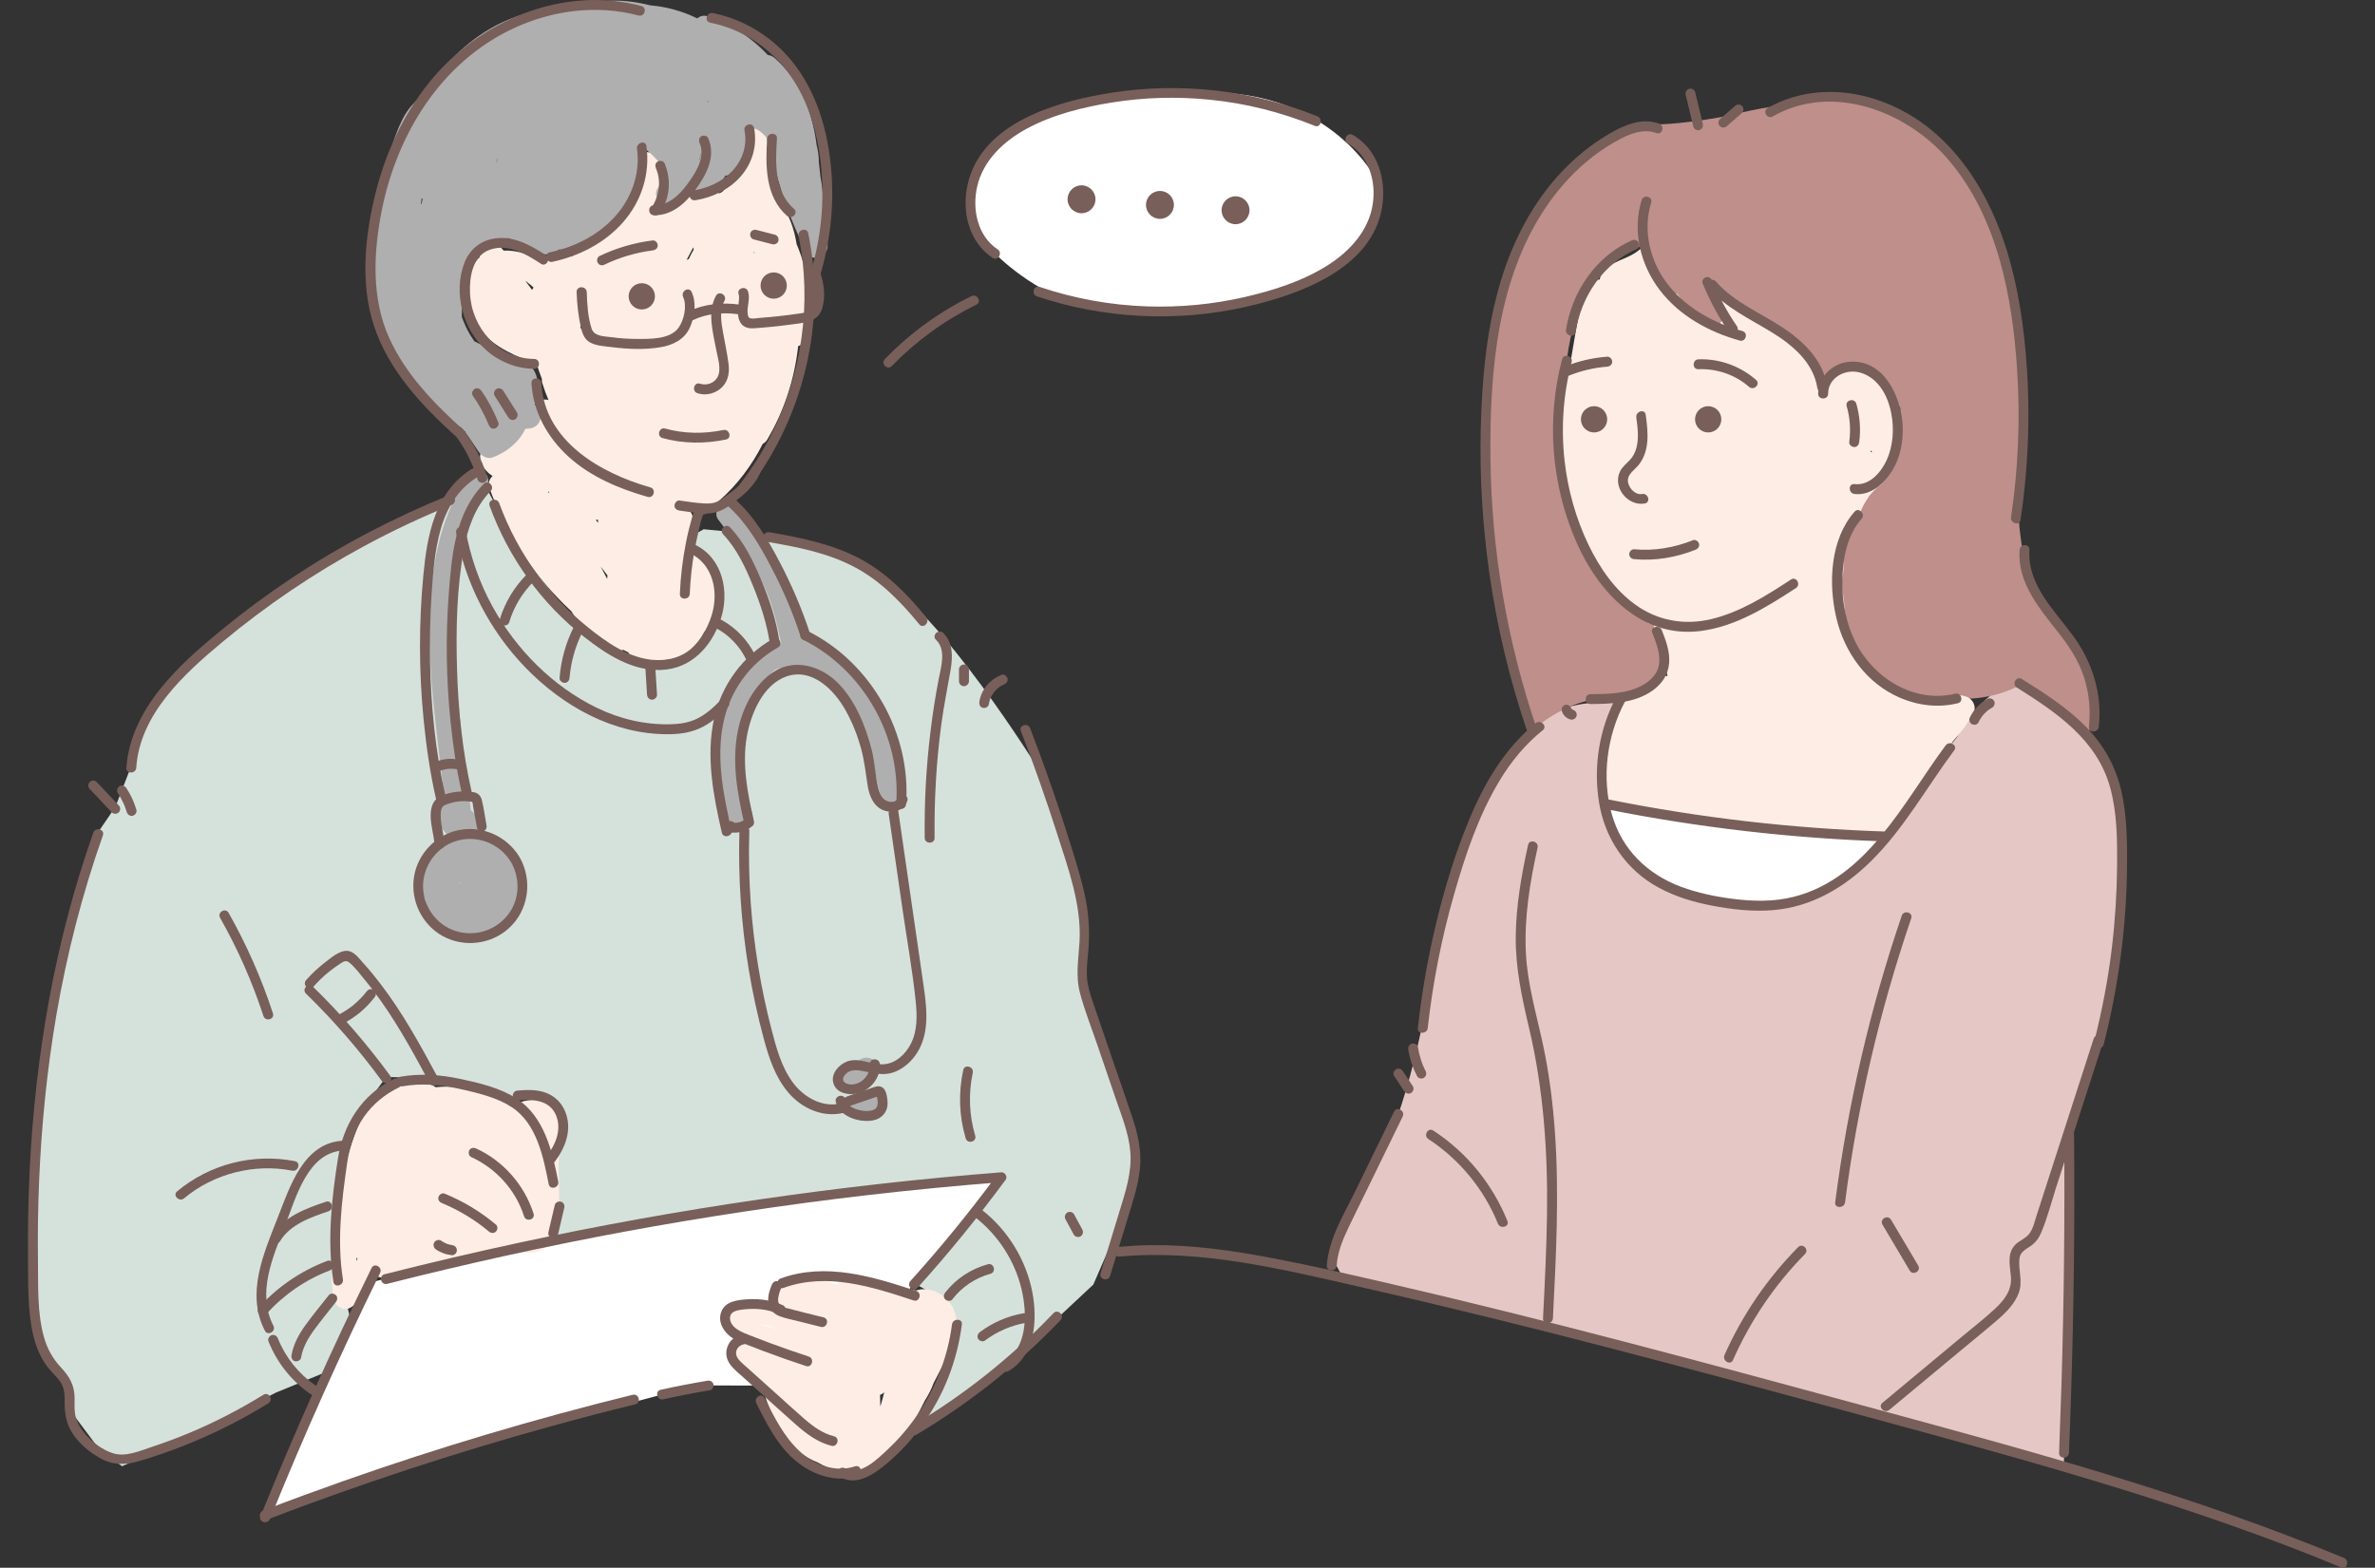 <?xml version="1.0" encoding="utf-8"?>
<!-- Generator: Adobe Illustrator 27.2.0, SVG Export Plug-In . SVG Version: 6.00 Build 0)  -->
<svg version="1.1" id="圖層_2_00000098916074450425053180000004440604247657120933_"
	 xmlns="http://www.w3.org/2000/svg" xmlns:xlink="http://www.w3.org/1999/xlink" x="0px" y="0px" viewBox="0 0 262 173"
	 style="enable-background:new 0 0 262 173;" xml:space="preserve">
<rect x="0" y="0" width="262" height="173" fill="#333333" stroke="none"/>
<style type="text/css">
	.st0{fill:#FFFFFF;}
	.st1{fill:#E5C8C6;}
	.st2{fill:#BF8F8B;}
	.st3{fill:#FEEDE5;}
	.st4{fill:#D5E2DB;}
	.st5{fill:#AFAFAF;}
	.st6{fill:#785F5A;}
</style>
<g>
	<polygon class="st0" points="177.34,88.76 184.06,89.99 202.99,92.08 207.86,92.64 206.65,93.99 201.14,98.28 197.77,99.55 
		191.78,99.81 184.06,97.87 180.26,95.25 177.31,90.49 	"/>
	<path class="st1" d="M230.42,81.35l3.07,6.13l0.61,5.49l-0.93,14.15l-2.1,9.97l-3.08,8.96l0.29,7.43l-0.59,24.62v3.74l-21.04-5.87
		l-32.37-8.17l-9.16-2.77l-16.95-3.99l-1.26-2.36l3.1-7.02l4.25-8.72c0,0,2.3-6.38,3.59-15.2l3.96-15.28l4.51-8.64l1.42-1.71
		c0,0,2-5.13,10.54-4.57l-0.8,2.64l-0.75,5.77l0.58,4.54l2.95,4.75l3.81,2.62l6.23,1.75l8.45-0.34l6.63-4.03l3.88-5.58l6.64-8.33
		c0,0,3.24-6.22,7.34-5.94"/>
	<path class="st2" d="M165.47,31.55l-0.72,5.56l-0.87,8.13v4.01l1.33,16.23l1.99,9.12l1.83,6c0,0,3.49-3.19,7.39-3.47
		c3.9-0.28,3.11-0.51,3.11-0.51s4.87-1.63,4.54-3.21l-1.18-4.77l-5.54-4.12l-3.88-7.31l-1.61-8.17l0.99-9.26c0,0,0.37-3.95,1.9-6.87
		c1.53-2.93,1.89-4.83,6.75-5.84l0.35,1.57l2.85,4.36l4.32,2.94l1.92,0.35l-1.98-4.24l4.76,2.98l3.94,2.51l3.13,4.21l2.79,0.03
		l0.54,1.4l0.84-2.13l-0.06-0.64l2.63,1.28l2.11,3.35l-0.1,3.76l-0.94,2.79l-1.42,1.65L205.89,54l1.22-0.25c0,0-1.12,0.67-3.23,4.32
		l-1.21,6.23l0.63,4.25l2.44,5.22l2.37,1.81l3.74,1.56l2.33,0.46l1.65-0.53c0,0,3.76,0.44,7.4-1.68l3.6,2.71l2.19,2.07l1.02,0.74
		l0.94-0.74c0,0-0.59-5.73-0.68-5.97c-0.09-0.25-3.96-6.21-3.96-6.21l-2.94-5.73c0,0-0.98-4.72-0.7-7.38l0.38-14.01l-1.87-11.96
		l-4.44-9.83l-6.26-5.92l-4.05-2.11l-6.07-0.33l-3.61,0.91c0,0-2.16,0.12-6.21,1.16c0,0-6.76,1.33-9.97,0.84l-5.77,3.67l-4.83,5.4
		l-3.61,7.51L165.47,31.55z"/>
	<path class="st3" d="M216.85,76.85c-1.21-0.39-2.61-0.02-3.44,0.96c-0.04,0.05,0.06-0.25,0.03-0.2c-0.41,0.05-0.02-0.32-0.44-0.27
		c-0.11-0.27-1.26,0.26-1.53,0.05c-2.37-1.82-4.93-3.06-6.76-5.66c-0.01-0.01-0.01-0.01-0.02-0.01c-0.15-0.31-0.29-0.62-0.43-0.94
		c-0.95-2.28-0.56-3.67-1.11-6.07c-0.03-0.11-0.07-0.22-0.11-0.31c0.78-2.05-0.15-3.92,0.67-5.89c0.14-0.33,0.27-0.65,0.4-0.98
		c0.39-0.03,0.75-0.23,0.97-0.65c0.11-0.21,0.2-0.43,0.27-0.65c0.19-0.45,0.44-0.88,0.72-1.28c0.05-0.13,0.14-0.25,0.26-0.36
		c0.01-0.01,0.01-0.01,0.02-0.02c0.14-0.17,0.28-0.33,0.44-0.49c0.22-0.23,0.46-0.42,0.7-0.6c0.53-0.53,1.02-1.11,1.37-1.78
		c0.53-1.01,0.5-2.13,0.49-3.24c-0.02-1.83-0.04-3.84-0.79-5.55c-0.49-1.12-1.39-1.88-2.47-2.02c-0.19,0.03-0.38,0.08-0.56,0.14
		c-0.71,0.24-0.85-1.07-1.29-0.59c-0.11-0.19-1.68,0.21-1.57,0.54c-0.53,0.23-0.27,1.04-0.87,1.02c-1.01-0.03-1.36-1.1-2-1.83
		c-0.56-0.64-1.25-1.24-1.74-2.01c-0.4-0.24-0.79-0.85-1.16-1.1c-1.21-0.81-2.71-1.1-3.38-2.39c0.07,0.35-0.22-0.28-0.35,0.04
		c0.19,0.33-3.6-1.9-3.42-1.57c-0.32-0.15,1.24,1.89,0.92,1.74c-0.09,0.09-0.2,0.17-0.32,0.25c-1.23,0.76-0.61,1.49-1.76,0.86
		c-1.45-0.8-2.64-2.18-3.57-3.58c-0.3,0.11-0.65,0.11-0.92-0.07c-1.12-0.78-2.02-1.76-2.35-3.11c-0.17-0.7-0.21-1.42-0.25-2.15
		c-0.14,0.11-0.28,0.21-0.42,0.33c-0.09,0.05-0.19,0.11-0.28,0.19c-1.38,1.14-3.2,1.13-4.12,2.66c-0.12,0.2-0.18,0.4-0.2,0.58
		c-0.4-0.01-0.81,0.2-1.1,0.68c-1.27,2.19-1.53,5.16-1.99,7.64c-0.47,2.58-1.06,4.93-1.18,7.54c-0.22,4.79,1,10.91,3.74,14.94
		c1.27,1.87,2.15,4.39,4.11,5.52c0.59,0.54,1.35,0.82,2.11,1.05c0.09,0.07-0.93,1.2,0.29,0.18c-0.02,0.1-0.04,0.21-0.03,0.33
		c0.12,2.21,1.01,3.68,1.52,5.84c-0.01,0.02-0.03,0.04-0.04,0.05c-0.46-0.16-0.99-0.1-1.39,0.31c-0.51,0.53-1.02,1.06-1.53,1.59
		c-0.77-0.04-2.14,0.05-2.24,0.63c-0.47,0.39-0.74,1.62-1.01,2.18c-0.61,1.24-0.84,2.43-0.9,3.78c-0.07,1.48,0.05,3.36-0.02,4.84
		c-0.03,0.69,1.54,0.94,2.25,0.87c0.83-0.08,1.49,0.75,2.32,0.72c0.22,0.35,0.79-0.35,1.29-0.25c6.31,1.25,12.27,2.11,18.7,2.7
		c0.65,0.29,1.92-0.48,2.58-0.25c1.57,0.55,3.56,1.41,4.55-0.07c0.05-0.08,0.09-0.15,0.12-0.23c0.49-0.19,0.93-0.5,1.27-0.9
		c0.8-0.94,1.38-1.95,1.79-3.08c0.2-0.56,0.44-1.1,0.7-1.63c0.28-0.02,0.57-0.14,0.84-0.38c0.3-0.28,0.57-0.58,0.82-0.9
		c0.8-0.36,0.88-2.2,1.47-2.84c0.8-0.87,1.51-1.83,2.1-2.85C218.13,78.07,217.69,77.12,216.85,76.85z M206.54,49.81
		c-0.05,0.04-0.11,0.07-0.16,0.1c0-0.06-0.01-0.13-0.01-0.19C206.42,49.76,206.48,49.79,206.54,49.81z"/>
	<path class="st3" d="M189.03,40.09c0,0.02,0,0.05,0,0.07h-0.05c-0.02-0.06-0.04-0.12-0.05-0.18
		C188.96,40.02,188.99,40.06,189.03,40.09z"/>
	<path class="st3" d="M203.51,85.02c0.01-0.01,0.01-0.02,0.01-0.03c0.01,0.01,0.01,0.02,0.02,0.03
		C203.54,85.03,203.53,85.02,203.51,85.02z"/>
	<polygon class="st0" points="40.82,141.52 60.45,136.7 83.84,132.68 108.01,130.1 110.46,129.9 99.73,142.97 92.41,151.77 
		83.47,152.89 76.79,152.88 46.35,161.01 29.26,167.47 	"/>
	<path class="st4" d="M124.73,124.28l-3.6-10.65l-1.71-5.76l0.25-5.27l-0.44-4.99l-4-11.65c0,0-9.49-15.69-16.98-21.43l-8.95-4.52
		l-4.57-0.93l-7.1-0.68l-1.27,0.71l0.02,1.29l3.31,3.95l-1.58,5.58l-3.98,3.39l-5.14-0.97l-5.82-4.03l-6.62-8.36l-2.02-4.48
		l-1.9-3.6l-3.04,3l-1.74,0.58l-4.55,2.36l-10.92,6.5l-10.63,8.01l-5.27,6.14l-1.99,6.04l-1.77,4.55l-1.89,2.76l-2.21,6.9
		l-2.46,10.33l-1.93,13.88l-0.59,11.48l0.13,9.28l1.44,5.9l2.28,3.04l0.21,2.94l3.34,4.47l2.43,1.75l8.6-3.83l8.34-4.28l5.68-2.33
		l2.6-5.61L37,138.6l0.97-12.35l1.74-3.48l2.9-3.93l4.28,0.13l6.97,1.33l2.87,1.24l1.97,1.98l1.9,4.39l0.79,4.33v4.6l34.66-5.71
		l14.42-1.39l-9.66,11.84c0,0,3.25,1.8,3.66,2.15s1.1,3.16,1.1,3.16l-3.02,8.87l-2.79,2.93l12.55-9.18l8.3-7.76l3.26-7.49l1.43-5.74
		L124.73,124.28z M60.93,126.94c-0.61,0.03-1.06-0.52-1.09-1.09c-0.01-0.07-0.01-0.14-0.02-0.2c0-0.01,0-0.01,0-0.02
		c-0.01-0.03-0.01-0.07-0.01-0.08c-0.01-0.04-0.02-0.09-0.03-0.13c-0.04-0.21-0.1-0.41-0.17-0.62c-0.01-0.03-0.02-0.06-0.03-0.09
		c-0.04-0.09-0.08-0.17-0.13-0.25c-0.09-0.17-0.2-0.35-0.31-0.51c-0.04-0.06-0.09-0.12-0.14-0.19c-0.01-0.02-0.02-0.03-0.03-0.05
		c-0.03-0.03-0.05-0.07-0.08-0.1c-0.13-0.15-0.27-0.3-0.41-0.45c-0.15-0.14-0.29-0.28-0.45-0.41c-0.08-0.07-0.16-0.14-0.25-0.21
		c0,0-0.01-0.01-0.01-0.01c-0.03-0.02-0.07-0.05-0.08-0.06c-0.24-0.18-0.41-0.37-0.5-0.65c-0.09-0.28-0.02-0.59,0.11-0.84
		c0.13-0.23,0.4-0.43,0.65-0.5c0.25-0.07,0.63-0.05,0.84,0.11c0.86,0.64,1.64,1.36,2.24,2.25c0.6,0.9,0.93,1.93,0.99,3.01
		C62.06,126.46,61.5,126.92,60.93,126.94z"/>
	<g>
		<path class="st5" d="M94.67,120.32c0.11-0.03,0.22-0.08,0.33-0.12c0.32-0.13,0.64-0.25,0.91-0.46c0.17-0.14,0.35-0.26,0.5-0.43
			c0.09-0.11,0.21-0.26,0.29-0.4c0.08-0.15,0.14-0.31,0.2-0.46c0.05-0.18,0.07-0.36,0.02-0.55c-0.01-0.18-0.06-0.35-0.16-0.51
			c-0.09-0.16-0.2-0.29-0.35-0.38c-0.13-0.12-0.28-0.2-0.46-0.25c-0.12-0.02-0.24-0.03-0.36-0.05c-0.25,0-0.47,0.07-0.69,0.19
			c-0.09,0.07-0.19,0.14-0.28,0.21c-0.1,0.1-0.17,0.21-0.23,0.32c-0.01,0.01-0.01,0.02-0.02,0.03c-0.08-0.01-0.16-0.03-0.24-0.03
			c-0.38,0-0.75,0.16-1.02,0.44c-0.55,0.56-0.57,1.49-0.01,2.06C93.51,120.36,94.13,120.49,94.67,120.32z"/>
		<path class="st5" d="M97.39,120.89c-0.09-0.07-0.19-0.14-0.28-0.21c-0.21-0.13-0.44-0.19-0.69-0.19
			c-0.51,0.05-1.02,0.11-1.53,0.17c-0.19-0.01-0.37,0.03-0.52,0.12c-0.17,0.05-0.32,0.15-0.44,0.28c-0.13,0.13-0.23,0.27-0.28,0.44
			c-0.09,0.16-0.13,0.34-0.12,0.52c0.02,0.35,0.13,0.72,0.4,0.97c0.09,0.07,0.19,0.14,0.28,0.21c0.21,0.13,0.44,0.19,0.69,0.19
			c0.51-0.05,1.02-0.11,1.53-0.17c0.19,0.01,0.37-0.03,0.52-0.12c0.17-0.05,0.32-0.15,0.44-0.28c0.13-0.13,0.23-0.27,0.28-0.44
			c0.09-0.16,0.13-0.34,0.12-0.52C97.77,121.5,97.65,121.13,97.39,120.89z"/>
	</g>
	<path class="st5" d="M99.69,87.05c-0.74-3.31-1.41-6.71-3.09-9.71c-0.75-1.34-1.71-2.61-2.89-3.61c-1.17-1-2.64-1.63-3.71-2.74
		c-0.35-0.36-0.75-0.46-1.12-0.39c-0.01-0.01-0.02-0.02-0.03-0.03c-0.51-2.44-1.11-4.86-2.16-7.14c-1.26-2.73-3.34-5.09-5.11-7.49
		c-0.44-0.59-1.18-0.89-1.87-0.49c-0.58,0.34-0.93,1.27-0.49,1.87c1.73,2.34,3.75,4.63,5.02,7.28c0.97,2.02,1.48,4.24,1.94,6.43
		c-0.49-0.02-0.97,0.05-1.42,0.23c-1.05,0.41-1.77,1.26-2.42,2.14c-1.18,1.6-2.05,3.44-2.59,5.34c-1.14,3.96-0.85,8.17,0.76,11.95
		c0.29,0.68,1.29,0.83,1.87,0.49c0.7-0.41,0.78-1.18,0.49-1.87c-1.28-3.02-1.4-6.51-0.54-9.64c0.44-1.6,1.13-3.09,2.07-4.46
		c0.34-0.49,0.79-1.22,1.38-1.42c0.35-0.12,0.8-0.01,1.16,0.04c0.58,0.08,1.11,0.07,1.69-0.08c0.11-0.03,0.2-0.07,0.29-0.11
		c0.87,0.68,1.86,1.2,2.74,1.88c1.1,0.86,1.95,1.99,2.63,3.2c1.56,2.77,2.13,5.99,2.81,9.06C97.44,89.49,100.07,88.76,99.69,87.05z"
		/>
	<path class="st5" d="M54.97,92.66c-0.31-0.3-0.65-0.41-0.99-0.39c-0.33-0.23-0.68-0.39-1.04-0.49c-0.12-0.53-0.25-1.06-0.41-1.59
		c-0.1-0.35-0.32-0.6-0.58-0.76c-0.62-4.62-1.19-9.25-1.57-13.89c-0.39-4.7-0.53-9.52,0.48-14.15c0.58-2.69,1.62-5.14,2.83-7.59
		c0.33-0.66,0.18-1.48-0.49-1.87c-0.6-0.35-1.54-0.17-1.87,0.49c-1.12,2.29-2.17,4.59-2.82,7.07c-0.63,2.43-0.96,4.94-1.09,7.44
		c-0.26,5.08,0.32,10.16,0.9,15.2c0.22,1.97,0.47,3.94,0.72,5.9c-0.31,0.16-0.57,0.43-0.68,0.81c-0.4,1.36,0.18,2.67,1.22,3.42
		c-1.12,0.59-2.1,1.55-2.67,2.63c-0.73,1.36-0.75,2.94-0.01,4.27c0.2,1.46,1.15,2.79,2.43,3.53c1.63,0.93,3.68,0.82,5.22-0.23
		C57.97,100.12,57.8,95.4,54.97,92.66z M50.67,97.4c-0.04-0.02-0.08-0.03-0.1-0.03C50.64,97.36,50.67,97.38,50.67,97.4z
		 M50.67,97.41C50.68,97.49,50.55,97.6,50.67,97.41L50.67,97.41z M50.72,97.55C50.7,97.59,50.69,97.56,50.72,97.55L50.72,97.55z
		 M50.83,97.45c0.01-0.01,0.02-0.02,0.03-0.02c0.11-0.07,0.02,0.04,0.01,0.01C50.86,97.44,50.85,97.45,50.83,97.45z M50.75,97.43
		c0,0.01,0,0.02,0,0.02c-0.01-0.01-0.04-0.03-0.07-0.04c0.01-0.01,0.01-0.02,0.02-0.03c0.02-0.03,0.04-0.06,0.06-0.09
		C50.75,97.33,50.75,97.38,50.75,97.43z"/>
	<path class="st3" d="M104.08,150.49c0.95-1.88,2.07-4.1,1.04-6.18c-0.73-1.47-2.54-2.43-4.09-1.9c-0.74-0.23-1.54-0.25-2.28,0.06
		c-0.09,0.04-0.15,0.09-0.23,0.13c-0.15-0.07-0.31-0.14-0.46-0.2c-0.56-0.22-1.15-0.38-1.74-0.5c-0.44-0.23-0.91-0.34-1.41-0.35
		c-0.11,0-0.22,0.01-0.33,0.02c-0.32-0.06-0.64-0.13-0.96-0.21c-0.51-0.13-0.97,0.05-1.29,0.37c-1.52-0.5-3.14-0.76-4.61-0.64
		c-0.84,0.07-1.78,0.16-2.27,0.94c-0.31,0.5-0.31,1.12-0.1,1.65c-1.35-0.37-2.89-0.44-4.08,0.4c-0.78,0.55-1.33,1.4-1.08,2.38
		c0.16,0.64,0.65,1.14,1.2,1.5c-0.12,0.1-0.23,0.22-0.34,0.36c-0.7,0.97-0.55,2.29,0.3,3.12c0.53,0.52,1.14,0.79,1.78,0.94
		c0.05,0.2,0.16,0.38,0.33,0.53c0.31,0.28,0.59,0.57,0.87,0.86c0.34,1.29,0.89,2.52,1.62,3.62c-0.02,0.25,0.05,0.5,0.24,0.76
		c0.91,1.27,2.07,2.33,3.49,3c0.17,0.08,0.35,0.16,0.53,0.23c0.76,0.43,1.56,0.79,2.4,1.06c0.28,0.09,0.56,0.07,0.8-0.02
		c1.18,0.28,2.37,0.01,3.39-0.78c0.3-0.23,0.56-0.5,0.79-0.79c1.49-1.23,2.58-2.78,3.5-4.49c0.32-0.6,0.64-1.21,0.94-1.82
		c0.39-0.61,0.72-1.25,0.96-1.92C103.37,151.91,103.72,151.2,104.08,150.49z M83.3,149.52C83.18,149.45,83.33,149.42,83.3,149.52
		L83.3,149.52z M97.08,153.92c0.18-0.06,0.34-0.16,0.47-0.29c-0.13,0.53-0.28,1.06-0.44,1.58C97.11,154.79,97.1,154.36,97.08,153.92
		z M86.69,150.08c-0.01,0-0.02,0-0.03-0.01c-0.05-0.05-0.11-0.1-0.17-0.15C86.56,149.98,86.62,150.03,86.69,150.08z M85.16,146.51
		c-0.44-0.13-0.89-0.23-1.33-0.39c0.57,0.05,1.15,0.26,1.65,0.46c0.08,0.03,0.15,0.07,0.22,0.09
		C85.54,146.62,85.35,146.56,85.16,146.51z M87.75,142.49c0,0,0.01,0.01,0.02,0.03l0,0C87.53,142.59,87.74,142.47,87.75,142.49z"/>
	<path class="st3" d="M61.63,128.45c-0.01-1.9,0.75-4.76-0.58-6.31c-0.98-1.14-3.39-0.91-4.66-0.03l0,0
		c-2.35-1.75-5.41-2.42-8.34-2.14c-0.51-0.39-1.1-0.68-1.78-0.8c-4.89-0.84-6.83,4.75-7.91,8.41c-1.48,4.99-2.03,10.28-1.64,15.47
		c0.07,0.95,1.14,1.81,2.05,1.18c1.28-0.87,2.16-2.07,2.79-3.42c0.19,0.11,0.42,0.19,0.69,0.18c2.02-0.02,4.06-0.29,6.01-0.85
		c1.75-0.5,3.38-1.35,5.11-1.91c0.29,0.05,0.59,0.06,0.88,0.01c0.42-0.07,0.82-0.23,1.2-0.44c0.24-0.01,0.48-0.01,0.72,0.03
		c1.01,0.14,1.9,0.59,2.95,0.35c1.8-0.41,2.41-2.25,2.5-3.89C61.74,132.35,61.64,130.39,61.63,128.45z M39.33,138.78
		c0.03,0.03,0.07,0.05,0.11,0.08c-0.04,0.1-0.07,0.21-0.11,0.31C39.33,139.03,39.33,138.9,39.33,138.78z"/>
	<path class="st3" d="M87.88,26.94c-0.28-1.75-0.86-3.42-1.98-4.78c-0.09-0.1-0.18-0.18-0.27-0.25c-0.47-2.12-0.81-4.28-0.98-6.46
		c-0.06-0.74-0.58-1.36-1.36-1.36c-0.73,0-1.38,0.62-1.36,1.36c0.03,2.12-0.76,4.12-2.19,5.65c-0.03,0.02-0.05,0.05-0.08,0.08
		c-0.11,0.05-0.22,0.1-0.32,0.16c-0.04-0.03-0.08-0.06-0.13-0.09c-0.73-0.43-1.52-0.27-2.28-0.02c-1.5,0.51-2.96,1.1-4.24,1.95
		c0.14-1.47,0.15-2.94,0.04-4.42c0-0.33-0.03-0.67-0.1-1.01c-0.31-1.48-2.84-1.18-2.68,0.36c0.03,0.29,0.05,0.58,0.08,0.88
		c-0.05,0.81-0.59,1.6-1.03,2.25c-0.68,0.99-1.42,1.94-2.17,2.88c-1.18,1.46-2.43,2.85-3.74,4.19c-0.3-0.12-0.59-0.25-0.88-0.38
		c-1.06-0.5-1.95,0.22-1.99,1.11c-0.14-0.04-0.27-0.07-0.41-0.1c-1.26-0.85-2.76-1.35-4.26-1.29c-0.01-0.02-0.02-0.03-0.03-0.04
		c-0.73-0.99-2.04-0.8-2.49,0.33c-0.07,0.17-0.11,0.34-0.17,0.51c-0.09,0.06-0.17,0.13-0.25,0.22c-1.58,2.02-1.59,4.75-0.25,6.92
		c1.37,2.23,3.8,3.44,6.17,4.32c0.21,0.08,0.42,0.09,0.61,0.05c0.19,0.62,0.4,1.24,0.64,1.85c-0.01,0.16,0,0.33,0.06,0.51
		c0.19,0.62,0.41,1.22,0.67,1.82c-0.44-0.12-0.91-0.05-1.23,0.35c-1.57,1.96-3.47,3.57-5.67,4.78c-0.69,0.38-0.79,1.21-0.49,1.87
		c0.27,0.61,0.7,1.06,1.22,1.39c-0.35,0.33-0.55,0.8-0.36,1.31c1.9,5.16,5,9.87,9.04,13.6c1.23,2.02,2.77,4.14,5.22,4.36
		c0.19,0.02,0.36-0.02,0.52-0.09c0.19,0.1,0.38,0.2,0.57,0.28c0.08,0.22,0.15,0.44,0.22,0.65c0.26,0.69,0.93,1.16,1.68,0.96
		c0.4-0.11,0.72-0.41,0.88-0.78c0.65,0.07,1.31,0.05,1.98-0.08c1.77-0.37,2.95-1.55,3.62-3.03c0.23-0.07,0.44-0.18,0.59-0.35
		c1.6-1.82,1.22-4.19,0.21-6.21c-0.73-1.47-2.45-3.12-2.4-4.88c0.2-0.28,0.31-0.61,0.32-0.96c0.01-0.35-0.11-0.65-0.29-0.88
		c0.91,0.04,1.77-0.32,2.55-0.85c0.22-0.05,0.45-0.15,0.65-0.33c1.99-1.75,3.61-3.9,4.8-6.27c0.2-0.1,0.37-0.26,0.49-0.46
		c1.89-3.18,3.03-6.72,3.42-10.33c0.45-0.13,0.84-0.45,0.94-0.93C89.64,33.8,89.27,30.18,87.88,26.94z M76.47,27.3
		c0.02,0.08,0.04,0.16,0.06,0.23c-0.2,0.34-0.38,0.7-0.55,1.06c-0.08,0.03-0.15,0.05-0.23,0.08C75.99,28.22,76.24,27.76,76.47,27.3z
		 M83.16,27.83c0.02-0.01,0.03-0.03,0.05-0.04c0.01,0.07,0.02,0.14,0.02,0.21C83.21,27.95,83.18,27.89,83.16,27.83z M64.16,35.93
		c0.01,0.11,0.02,0.21,0.03,0.32c-0.04,0.01-0.08,0.01-0.12,0.01c-0.02-0.05-0.03-0.11-0.05-0.16c0.05-0.09,0.09-0.17,0.11-0.27
		C64.15,35.87,64.15,35.9,64.16,35.93z M65.98,57.37c-0.01,0.1-0.01,0.21-0.01,0.32c-0.09-0.11-0.17-0.23-0.26-0.34
		C65.8,57.36,65.89,57.36,65.98,57.37z M60.58,54.26c-0.02,0.05-0.02,0.11-0.03,0.16c-0.03-0.05-0.06-0.1-0.09-0.15
		C60.49,54.27,60.53,54.26,60.58,54.26z M66.99,63.9c-0.25-0.46-0.49-0.92-0.73-1.39c0.26,0.33,0.51,0.66,0.76,0.99
		c-0.02,0.09-0.03,0.19-0.04,0.29C67,63.82,66.99,63.86,66.99,63.9z M58.03,55.55C58.02,55.57,58.02,55.57,58.03,55.55L58.03,55.55z
		 M58.17,31.14c0.1,0.1,0.21,0.2,0.34,0.27c0.12,0.1,0.23,0.21,0.35,0.32C58.8,31.81,58.74,31.9,58.7,32
		c-0.24-0.33-0.49-0.65-0.73-0.99C58.04,31.06,58.11,31.09,58.17,31.14z"/>
	<path class="st5" d="M90.84,22.17c-0.06-0.87-0.17-1.74-0.32-2.6c-0.06-0.56-0.13-1.11-0.19-1.67c0.01-0.64-0.09-1.29-0.25-1.92
		c-0.02-0.1-0.03-0.21-0.04-0.32c-0.5-3.53-1.84-6.8-4.54-9.22c-0.25-0.23-0.53-0.34-0.8-0.37c-1.15-1.23-2.49-2.29-3.97-3.11
		c-0.06-0.04-0.11-0.08-0.17-0.11c-0.11-0.07-0.21-0.11-0.32-0.15c-0.09-0.04-0.17-0.09-0.26-0.14c-0.33-0.16-0.68-0.21-1.01-0.13
		c-0.2-0.15-0.4-0.3-0.6-0.45c-0.52-0.38-1.06-0.28-1.45,0.05c-1.62-0.8-3.39-1.29-5.19-1.44c-2.75-0.7-5.59-0.78-8.41,0.26
		C63.16,0.92,63,1.01,62.88,1.1c-0.14-0.01-0.28-0.03-0.42-0.03c-0.28-0.12-0.59-0.14-0.9-0.02c-1.61,0.01-3.22,0.28-4.73,0.83
		c-3.72,1.34-6.7,3.94-9.08,7.04c-0.27,0.35-0.29,0.74-0.16,1.08c-1.38,0.62-2.54,1.84-3.2,3.18c-0.56,1.13-1.02,2.39-1.32,3.62
		c-0.2,0.82-0.25,1.6-0.08,2.35c-0.69,1.63-1.03,3.3-1.11,5.01c-0.52,2.77-0.79,5.59-0.46,8.38c0.27,2.29,0.89,4.5,2.04,6.51
		c1.19,2.08,2.86,3.86,4.49,5.61c1,1.08,2.09,2.13,3.33,2.93c0.11,0.2,0.23,0.38,0.37,0.55c0.38,0.57,0.76,1.14,1.15,1.71
		c0.31,0.46,0.96,0.85,1.54,0.63c1.55-0.58,2.93-1.69,3.61-3.16c0.13-0.01,0.27-0.02,0.4-0.03c1.47-0.13,1.72-1.93,0.68-2.53
		c0.03-0.43-0.01-0.87-0.14-1.29c-0.01-0.04-0.03-0.08-0.05-0.13c0.3-0.25,0.5-0.62,0.48-1.02c-0.13-2.57-2.67-3.12-4.69-3.71
		c-0.81-0.23-1.59-0.56-2.31-0.96c-0.15-0.21-0.29-0.43-0.43-0.65c-0.39-0.65-0.7-1.34-0.95-2.05c0.01-0.4,0.02-0.8,0.03-1.21
		c0.21-1.88,0.78-3.7,1.67-5.44c0.26-0.52,0.53-1.04,0.8-1.56c0.87,0.25,1.87,0.09,2.6-0.48c0.8,0.41,1.6,0.82,2.41,1.23
		c0.88,0.45,1.8,0.86,2.77,0.36c0.16-0.09,0.32-0.19,0.46-0.31c1.02,0.07,1.96-0.36,2.79-0.97c1.95-0.35,3.6-2.11,4.52-3.74
		c0.94-1.67,1.44-3.55,1.84-5.41c0.02-0.1,0.05-0.21,0.07-0.32c0.02-0.08,0.03-0.15,0.05-0.22c-0.01,0-0.01,0-0.01,0
		c0.02-0.12,0.04-0.24,0.06-0.36c0.01-0.08,0.01-0.15,0.01-0.22c0.86,0.67,2.45,2.03,2.29,3.24c-0.21,0.39-0.44,0.77-0.69,1.14
		c-0.92,1.32,1.05,2.65,2.15,1.65c0.49-0.45,0.82-1.02,1.02-1.63c0.08-0.16,0.16-0.32,0.23-0.49c0.07,0.21,0.17,0.39,0.32,0.55
		c0.56,0.56,1.37,0.48,1.93,0c0.08-0.07,0.15-0.14,0.22-0.2c0.43-0.01,0.87-0.19,1.17-0.62c0.13-0.19,0.26-0.38,0.39-0.57
		c0.5,0.02,1.01-0.2,1.22-0.66c0.64-1.45,1.28-2.9,1.95-4.34c-0.01,0.03,0.07-0.14,0.04-0.17c0.1-0.01,0.22,0.08,0.32,0.13
		c0.45,0.23,0.84,0.65,1.12,1.06c0.06,0.09,0.13,0.16,0.2,0.23c0.64,3.77,1.79,7.42,3.43,10.9c0.05,0.12,0.14,0.22,0.23,0.31
		c0.01,0.09,0.02,0.17,0.03,0.26c0.08,0.73,0.57,1.36,1.36,1.36c0.73,0,1.39-0.62,1.36-1.36C91.24,25.41,91.09,23.78,90.84,22.17z
		 M46.51,21.89c0.03,0.02,0.07,0.04,0.11,0.06c-0.04,0.2-0.09,0.4-0.13,0.6c-0.02-0.01-0.03-0.02-0.05-0.02
		C46.46,22.32,46.48,22.1,46.51,21.89z M54.79,17.79c0.02-0.09,0.02-0.17,0.02-0.25c0.01-0.01,0.03-0.01,0.04-0.01
		c-0.02,0.15-0.04,0.29-0.06,0.44c-0.01-0.05-0.01-0.11-0.01-0.16C54.79,17.8,54.79,17.79,54.79,17.79z M63.21,21.85
		c0,0.02,0,0.04,0,0.05c-0.01,0-0.03-0.01-0.04-0.01C63.18,21.88,63.2,21.86,63.21,21.85z M77.39,16.74
		c-0.05,0.35-0.15,0.7-0.3,1.02C77.21,17.43,77.31,17.08,77.39,16.74z M78.16,11.22c-0.01,0.02-0.02,0.03-0.03,0.05
		c-0.05-0.07-0.11-0.13-0.17-0.19C78.01,11.13,78.09,11.18,78.16,11.22z"/>
	<g>
		<g>
			<path class="st6" d="M88.1,26.03c1.49,7.38,0.38,15.21-3.02,21.93c-0.98,1.94-2.15,3.79-3.49,5.51
				c-0.43,0.55,0.34,1.33,0.77,0.77c4.85-6.22,7.53-13.99,7.49-21.89c-0.01-2.22-0.25-4.44-0.69-6.62
				C89.01,25.06,87.96,25.35,88.1,26.03L88.1,26.03z"/>
		</g>
	</g>
	<g>
		<g>
			<path class="st6" d="M58.63,42.29c0.17,3.13,1.77,5.99,4.06,8.08c2.46,2.24,5.59,3.56,8.76,4.46c0.68,0.19,0.97-0.86,0.29-1.05
				c-5.49-1.56-11.68-5.1-12.02-11.49C59.68,41.59,58.59,41.58,58.63,42.29L58.63,42.29z"/>
		</g>
	</g>
	<g>
		<g>
			<path class="st6" d="M73.09,48.34c2.26,0.63,4.7,0.64,6.99,0.16c0.69-0.14,0.4-1.2-0.29-1.05c-2.1,0.44-4.34,0.42-6.41-0.16
				C72.7,47.1,72.41,48.15,73.09,48.34L73.09,48.34z"/>
		</g>
	</g>
	<g>
		<g>
			<path class="st6" d="M66.69,29.2c1.67-0.8,3.48-1.34,5.32-1.57c0.29-0.04,0.55-0.22,0.55-0.55c0-0.27-0.25-0.58-0.55-0.55
				c-2.05,0.26-4.01,0.83-5.87,1.72c-0.27,0.13-0.34,0.51-0.2,0.75C66.1,29.28,66.43,29.34,66.69,29.2L66.69,29.2z"/>
		</g>
	</g>
	<g>
		<g>
			<path class="st6" d="M83.15,26.42c0.68,0.17,1.36,0.35,2.05,0.53c0.28,0.07,0.61-0.09,0.67-0.38c0.07-0.28-0.09-0.59-0.38-0.67
				c-0.68-0.17-1.36-0.35-2.05-0.53c-0.28-0.07-0.61,0.09-0.67,0.38C82.7,26.03,82.86,26.34,83.15,26.42L83.15,26.42z"/>
		</g>
	</g>
	<g>
		<g>
			<path class="st6" d="M70.27,16.42c0.39,2.79-0.65,5.6-2.57,7.63c-1.87,1.99-4.39,3.23-7.04,3.79c-0.69,0.15-0.4,1.2,0.29,1.05
				c2.93-0.63,5.76-2.07,7.76-4.34c2.05-2.32,3.03-5.35,2.6-8.43C71.23,15.43,70.18,15.73,70.27,16.42L70.27,16.42z"/>
		</g>
	</g>
	<g>
		<g>
			<path class="st6" d="M77.18,15.79c0.7,1.6-0.51,3.4-1.43,4.63c-0.87,1.16-2.06,2.28-3.61,2.24c-0.7-0.02-0.7,1.08,0,1.09
				c1.96,0.05,3.45-1.3,4.55-2.78c1.22-1.64,2.33-3.7,1.43-5.74c-0.12-0.27-0.51-0.33-0.75-0.2C77.1,15.2,77.06,15.52,77.18,15.79
				L77.18,15.79z"/>
		</g>
	</g>
	<g>
		<g>
			<path class="st6" d="M72.8,23.5c1.11-1.63,1.28-3.67,0.51-5.48c-0.11-0.27-0.51-0.33-0.75-0.2c-0.28,0.16-0.31,0.47-0.2,0.75
				c0.62,1.45,0.36,3.09-0.51,4.38c-0.16,0.25-0.05,0.61,0.2,0.75C72.32,23.85,72.63,23.74,72.8,23.5L72.8,23.5z"/>
		</g>
	</g>
	<g>
		<g>
			<path class="st6" d="M76.75,22.09c1.84-0.3,3.68-1.17,4.93-2.59c1.31-1.47,1.89-3.44,1.5-5.38c-0.14-0.69-1.2-0.4-1.05,0.29
				c0.33,1.62-0.23,3.29-1.36,4.47c-1.14,1.2-2.69,1.88-4.3,2.15c-0.29,0.05-0.45,0.41-0.38,0.67
				C76.17,22.02,76.46,22.14,76.75,22.09L76.75,22.09z"/>
		</g>
	</g>
	<g>
		<g>
			<path class="st6" d="M84.63,15.29c-0.19,2.96-0.23,6.4,2.19,8.53c0.52,0.46,1.3-0.31,0.77-0.77c-2.2-1.93-2.05-5.09-1.88-7.76
				C85.77,14.59,84.67,14.59,84.63,15.29L84.63,15.29z"/>
		</g>
	</g>
	<g>
		<g>
			<path class="st6" d="M78.34,2.5c3.93,0.78,7.31,3.25,9.39,6.66c2.29,3.76,3.06,8.37,2.99,12.72c-0.04,2.7-0.47,5.37-1.22,7.96
				c-0.2,0.68,0.86,0.97,1.05,0.29c1.38-4.75,1.65-9.8,0.69-14.67c-0.84-4.26-2.8-8.34-6.26-11.06c-1.86-1.47-4.02-2.5-6.34-2.96
				C77.94,1.31,77.65,2.36,78.34,2.5L78.34,2.5z"/>
		</g>
	</g>
	<g>
		<g>
			<path class="st6" d="M60.22,28.16c-1.56-1.02-3.31-2.03-5.25-1.89c-1.75,0.12-3.11,1.11-3.74,2.74c-1.26,3.26-0.18,7.4,2.45,9.67
				c1.46,1.27,3.31,2,5.25,2.02c0.7,0.01,0.7-1.09,0-1.09c-3.94-0.04-6.9-3.4-7.08-7.23c-0.08-1.78,0.27-4.16,2.2-4.83
				c2.01-0.7,4,0.49,5.63,1.56C60.26,29.49,60.81,28.55,60.22,28.16L60.22,28.16z"/>
		</g>
	</g>
	<g>
		<g>
			<path class="st6" d="M70.74,0.66c-8.66-2.3-17.94,1.63-23.42,8.47c-2.87,3.58-4.82,7.82-5.91,12.25
				c-1.15,4.66-1.69,9.93-0.16,14.56c1.63,4.96,5.34,8.89,9.14,12.31c0.52,0.47,1.29-0.3,0.77-0.77c-3.25-2.93-6.42-6.17-8.24-10.22
				c-1.96-4.36-1.72-9.38-0.82-13.97c1.67-8.47,6.54-16.43,14.56-20.17c4.28-1.99,9.19-2.63,13.78-1.41
				C71.13,1.89,71.42,0.84,70.74,0.66L70.74,0.66z"/>
		</g>
	</g>
	<g>
		<g>
			<path class="st6" d="M52.16,43.67c0.7,1,1.33,2.15,1.76,3.23c0.1,0.26,0.37,0.48,0.67,0.38c0.26-0.08,0.5-0.39,0.38-0.67
				c-0.49-1.23-1.11-2.41-1.87-3.49c-0.16-0.23-0.49-0.37-0.75-0.2C52.13,43.08,51.98,43.42,52.16,43.67L52.16,43.67z"/>
		</g>
	</g>
	<g>
		<g>
			<path class="st6" d="M54.57,43.67c0.5,0.8,1.01,1.6,1.51,2.4c0.15,0.24,0.49,0.36,0.75,0.2c0.24-0.16,0.36-0.49,0.2-0.75
				c-0.5-0.8-1.01-1.6-1.51-2.4c-0.15-0.24-0.49-0.36-0.75-0.2C54.53,43.08,54.41,43.42,54.57,43.67L54.57,43.67z"/>
		</g>
	</g>
	<g>
		<g>
			<path class="st6" d="M78.98,32.64c-0.98,1.82-0.33,4,0.02,5.91c0.16,0.91,0.63,2.2,0.15,3.07c-0.37,0.68-1.21,0.95-1.92,0.72
				c-0.67-0.22-0.96,0.83-0.29,1.05c0.84,0.28,1.76,0.09,2.46-0.44c0.87-0.67,1.1-1.68,0.98-2.72c-0.15-1.21-0.42-2.41-0.63-3.61
				c-0.2-1.12-0.39-2.37,0.17-3.42C80.26,32.57,79.31,32.02,78.98,32.64L78.98,32.64z"/>
		</g>
	</g>
	<g>
		<g>
			<path class="st6" d="M77.63,55.67c-0.82-0.02-1.1,0.78-1.29,1.44c-0.26,0.92-0.49,1.84-0.67,2.78c-0.37,1.86-0.59,3.75-0.67,5.64
				c-0.03,0.7,1.06,0.7,1.09,0c0.07-1.56,0.23-3.12,0.5-4.65c0.14-0.76,0.29-1.52,0.48-2.28c0.05-0.2,0.38-1.84,0.56-1.84
				C78.34,56.77,78.34,55.68,77.63,55.67L77.63,55.67z"/>
		</g>
	</g>
	<g>
		<g>
			<path class="st6" d="M84.58,59.78c3.27,0.56,6.64,1.2,9.61,2.75c2.89,1.51,5.17,3.86,7.22,6.36c0.44,0.55,1.21-0.23,0.77-0.77
				c-2.1-2.57-4.46-4.98-7.43-6.53c-3.06-1.59-6.5-2.28-9.87-2.86C84.18,58.61,83.89,59.66,84.58,59.78L84.58,59.78z"/>
		</g>
	</g>
	<g>
		<g>
			<path class="st6" d="M103.26,70.61c1.15,1.09,0.55,3.01,0.29,4.35c-0.37,1.91-0.67,3.83-0.9,5.76
				c-0.48,3.89-0.69,7.82-0.64,11.74c0.01,0.7,1.1,0.7,1.09,0c-0.05-4.21,0.19-8.42,0.75-12.59c0.27-2,0.68-3.98,1.02-5.97
				c0.23-1.41,0.29-3-0.83-4.07C103.52,69.36,102.75,70.12,103.26,70.61L103.26,70.61z"/>
		</g>
	</g>
	<g>
		<g>
			<path class="st6" d="M105.79,73.87c0,0.43,0,0.87,0,1.3c0,0.14,0.06,0.29,0.16,0.39c0.09,0.09,0.25,0.16,0.39,0.16
				c0.29-0.01,0.55-0.24,0.55-0.55c0-0.43,0-0.87,0-1.3c0-0.14-0.06-0.29-0.16-0.39c-0.09-0.09-0.25-0.16-0.39-0.16
				C106.04,73.34,105.79,73.57,105.79,73.87L105.79,73.87z"/>
		</g>
	</g>
	<g>
		<g>
			<path class="st6" d="M109.08,77.73c0.02-0.14,0.05-0.27,0.09-0.41c0.02-0.07,0.04-0.13,0.07-0.2c0.01-0.03,0.02-0.06,0.03-0.09
				c0.04-0.13-0.05,0.11,0.01-0.01c0.05-0.12,0.11-0.24,0.19-0.35c0.04-0.06,0.07-0.12,0.11-0.17c0.02-0.03,0.04-0.05,0.05-0.08
				c0.01-0.02,0.02-0.03,0.03-0.04c-0.04,0.05-0.05,0.07-0.03,0.03c0.09-0.1,0.17-0.2,0.27-0.3c0.05-0.05,0.1-0.1,0.15-0.14
				c0.02-0.02,0.05-0.04,0.07-0.06c0.02-0.02,0.1-0.11,0.01-0.01c0.09-0.09,0.23-0.16,0.35-0.23c0.05-0.03,0.11-0.06,0.17-0.09
				c0.03-0.02,0.07-0.03,0.1-0.05c0.1-0.05-0.1,0.04,0.01-0.01c0.26-0.1,0.48-0.37,0.38-0.67c-0.08-0.26-0.39-0.5-0.67-0.38
				c-1.25,0.5-2.23,1.62-2.43,2.97c-0.04,0.28,0.07,0.6,0.38,0.67C108.67,78.18,109.03,78.03,109.08,77.73L109.08,77.73z"/>
		</g>
	</g>
	<g>
		<g>
			<path class="st6" d="M112.62,80.66c1.45,3.76,2.79,7.57,4.02,11.41c1.21,3.79,2.67,7.77,2.45,11.81
				c-0.11,1.96-0.46,3.8,0.06,5.74c0.52,1.94,1.27,3.83,1.92,5.73c0.68,1.97,1.35,3.94,2.02,5.91c0.64,1.88,1.43,3.8,1.6,5.81
				c0.2,2.29-0.55,4.5-1.21,6.66c-0.69,2.25-1.38,4.51-2.07,6.77c-0.21,0.67,0.85,0.96,1.05,0.29c0.64-2.08,1.28-4.16,1.91-6.24
				c0.57-1.87,1.21-3.74,1.39-5.69c0.19-1.98-0.28-3.89-0.91-5.75c-0.67-2-1.36-3.99-2.05-5.98c-0.68-1.97-1.35-3.94-2.02-5.91
				c-0.29-0.85-0.59-1.7-0.77-2.58c-0.21-1.1-0.1-2.21,0.01-3.31c0.21-2.02,0.15-3.97-0.23-5.97c-0.38-1.97-0.98-3.89-1.57-5.81
				c-1.38-4.44-2.9-8.83-4.57-13.17C113.42,79.72,112.37,80,112.62,80.66L112.62,80.66z"/>
		</g>
	</g>
	<g>
		<g>
			<path class="st6" d="M117.54,134.55c0.31,0.56,0.61,1.12,0.91,1.68c0.14,0.25,0.5,0.35,0.75,0.2c0.26-0.16,0.34-0.48,0.2-0.75
				c-0.31-0.56-0.61-1.12-0.91-1.68c-0.14-0.25-0.5-0.35-0.75-0.2C117.48,133.97,117.39,134.29,117.54,134.55L117.54,134.55z"/>
		</g>
	</g>
	<g>
		<g>
			<path class="st6" d="M49.54,54.65c-6.1,2.47-11.94,5.52-17.41,9.17c-2.69,1.79-5.29,3.72-7.79,5.77
				c-2.37,1.95-4.7,3.98-6.63,6.39c-2.03,2.53-3.54,5.45-3.77,8.74c-0.05,0.7,1.04,0.7,1.09,0c0.4-5.92,5.26-10.34,9.52-13.89
				c4.84-4.03,10.09-7.58,15.62-10.57c3.13-1.69,6.35-3.21,9.66-4.55C50.48,55.44,50.19,54.38,49.54,54.65L49.54,54.65z"/>
		</g>
	</g>
	<g>
		<g>
			<path class="st6" d="M9.9,87.06c0.81,0.86,1.62,1.72,2.43,2.58c0.2,0.21,0.58,0.21,0.77,0c0.21-0.22,0.21-0.55,0-0.77
				c-0.81-0.86-1.62-1.72-2.43-2.58c-0.2-0.21-0.58-0.21-0.77,0C9.69,86.51,9.69,86.84,9.9,87.06L9.9,87.06z"/>
		</g>
	</g>
	<g>
		<g>
			<path class="st6" d="M12.99,87.5c0.22,0.34,0.43,0.7,0.6,1.08c0.02,0.04,0.04,0.09,0.06,0.13c0.01,0.03,0.09,0.19,0.03,0.05
				c0.04,0.09,0.08,0.19,0.11,0.28c0.07,0.2,0.14,0.39,0.2,0.59c0.08,0.27,0.39,0.47,0.67,0.38c0.28-0.09,0.47-0.38,0.38-0.67
				c-0.25-0.85-0.62-1.66-1.11-2.39c-0.16-0.24-0.49-0.36-0.75-0.2C12.95,86.91,12.82,87.25,12.99,87.5L12.99,87.5z"/>
		</g>
	</g>
	<g>
		<g>
			<path class="st6" d="M10.3,91.88c-4.25,11.99-6.41,24.63-7.03,37.31c-0.15,3.19-0.21,6.38-0.18,9.57
				c0.03,2.83-0.07,5.81,0.58,8.59c0.29,1.23,0.78,2.44,1.55,3.46c0.38,0.5,0.85,0.93,1.25,1.42c0.58,0.7,0.67,1.43,0.66,2.32
				c-0.02,1.38,0.16,2.61,0.97,3.77c0.73,1.05,1.74,1.89,2.85,2.53c1.45,0.84,2.82,0.84,4.4,0.38c1.67-0.49,3.31-1.06,4.93-1.7
				c3.24-1.28,6.36-2.85,9.33-4.68c0.59-0.37,0.05-1.32-0.55-0.94c-2.57,1.58-5.25,2.98-8.03,4.15c-1.38,0.58-2.77,1.1-4.19,1.57
				c-1.33,0.44-2.95,1.18-4.36,0.74c-1.22-0.38-2.41-1.31-3.21-2.29c-0.39-0.48-0.71-1.03-0.89-1.62c-0.21-0.7-0.15-1.42-0.15-2.15
				c0-1.45-0.55-2.39-1.51-3.42c-0.92-0.99-1.53-2.1-1.89-3.41c-0.72-2.63-0.61-5.5-0.64-8.2c-0.04-3.02,0-6.04,0.13-9.06
				c0.26-6.11,0.87-12.2,1.9-18.22c1.16-6.73,2.85-13.37,5.13-19.81C11.59,91.5,10.54,91.22,10.3,91.88L10.3,91.88z"/>
		</g>
	</g>
	<g>
		<g>
			<path class="st6" d="M20.31,132.23c3.27-2.73,7.75-3.87,11.93-3.05c0.69,0.14,0.98-0.92,0.29-1.05c-4.6-0.9-9.4,0.33-12.99,3.33
				C19,131.91,19.78,132.68,20.31,132.23L20.31,132.23z"/>
		</g>
	</g>
	<g>
		<g>
			<path class="st6" d="M24.28,101.28c1.95,3.44,3.55,7.07,4.78,10.83c0.22,0.67,1.27,0.38,1.05-0.29
				c-1.26-3.85-2.9-7.57-4.89-11.09C24.88,100.12,23.94,100.66,24.28,101.28L24.28,101.28z"/>
		</g>
	</g>
	<g>
		<g>
			<path class="st6" d="M50.32,58.8c1,5.58,3.71,10.8,7.65,14.87c4.13,4.26,9.66,7.36,15.69,7.35c1.18,0,2.36-0.14,3.46-0.62
				c1.24-0.54,2.26-1.45,3.19-2.41c0.49-0.5-0.28-1.28-0.77-0.77c-0.8,0.82-1.65,1.61-2.7,2.11c-0.88,0.42-1.85,0.56-2.81,0.59
				c-2.86,0.08-5.65-0.58-8.22-1.83c-4.86-2.37-8.86-6.42-11.46-11.13c-1.45-2.63-2.45-5.49-2.98-8.44
				C51.25,57.82,50.2,58.11,50.32,58.8L50.32,58.8z"/>
		</g>
	</g>
	<g>
		<g>
			<path class="st6" d="M54.01,55.81c2.06,5.7,5.7,10.78,10.48,14.51c2.4,1.88,5.25,3.73,8.42,3.61c3.31-0.12,5.54-2.52,6.57-5.52
				c1.04-3.03,0.28-6.83-2.83-8.31c-0.63-0.3-1.18,0.64-0.55,0.94c2.59,1.23,3.2,4.3,2.41,6.85c-0.43,1.36-1.2,2.76-2.28,3.71
				c-1.06,0.93-2.47,1.29-3.86,1.24c-2.87-0.11-5.46-1.95-7.61-3.7c-2.05-1.66-3.89-3.59-5.45-5.71c-1.78-2.42-3.21-5.09-4.24-7.91
				C54.82,54.86,53.77,55.14,54.01,55.81L54.01,55.81z"/>
		</g>
	</g>
	<g>
		<g>
			<path class="st6" d="M58.12,63.38c-1.39,1.38-2.42,3.1-2.99,4.97c-0.2,0.67,0.85,0.96,1.05,0.29c0.51-1.7,1.45-3.24,2.71-4.49
				C59.39,63.66,58.62,62.89,58.12,63.38L58.12,63.38z"/>
		</g>
	</g>
	<g>
		<g>
			<path class="st6" d="M63.32,69.14c-0.9,1.77-1.43,3.68-1.59,5.66c-0.03,0.29,0.27,0.55,0.55,0.55c0.32,0,0.52-0.25,0.55-0.55
				c0.15-1.77,0.64-3.52,1.45-5.11c0.13-0.26,0.07-0.59-0.2-0.75C63.82,68.8,63.45,68.87,63.32,69.14L63.32,69.14z"/>
		</g>
	</g>
	<g>
		<g>
			<path class="st6" d="M71.18,73.5c0.07,1.05,0.13,2.11,0.2,3.16c0.02,0.28,0.24,0.56,0.55,0.55c0.28-0.01,0.56-0.24,0.55-0.55
				c-0.07-1.05-0.13-2.11-0.2-3.16c-0.02-0.28-0.24-0.56-0.55-0.55C71.44,72.97,71.16,73.2,71.18,73.5L71.18,73.5z"/>
		</g>
	</g>
	<g>
		<g>
			<path class="st6" d="M79.09,69.37c0.74,0.41,1.3,0.85,1.89,1.47c0.29,0.31,0.49,0.56,0.72,0.88c0.24,0.35,0.45,0.72,0.64,1.1
				c0.13,0.27,0.51,0.34,0.75,0.2c0.27-0.16,0.33-0.48,0.2-0.75c-0.79-1.61-2.08-2.96-3.64-3.84c-0.26-0.14-0.59-0.06-0.75,0.2
				C78.75,68.87,78.83,69.22,79.09,69.37L79.09,69.37z"/>
		</g>
	</g>
	<g>
		<g>
			<path class="st6" d="M37.96,125.87c-4.48,0.13-6,5.13-7.35,8.56c-1.53,3.9-3.5,8.33-1.39,12.41c0.32,0.62,1.27,0.07,0.94-0.55
				c-1.86-3.59-0.04-7.65,1.3-11.08c1.17-3,2.48-8.14,6.49-8.25C38.67,126.94,38.67,125.85,37.96,125.87L37.96,125.87z"/>
		</g>
	</g>
	<g>
		<g>
			<path class="st6" d="M37.83,141.17c-0.67-4.19-0.15-8.61,0.46-12.79c0.27-1.84,0.78-3.6,1.86-5.14c0.97-1.39,2.3-2.49,3.83-3.23
				c0.63-0.31,0.08-1.25-0.55-0.94c-3.5,1.7-5.56,4.99-6.15,8.77c-0.7,4.44-1.21,9.14-0.5,13.61
				C36.89,142.15,37.94,141.86,37.83,141.17L37.83,141.17z"/>
		</g>
	</g>
	<g>
		<g>
			<path class="st6" d="M44.41,119.87c2.1-0.37,4.24-0.17,6.31,0.29c1.91,0.43,4.07,0.92,5.73,2.01c2.76,1.81,3.49,5.49,4.08,8.5
				c0.14,0.69,1.19,0.4,1.05-0.29c-0.65-3.35-1.54-7.16-4.58-9.15c-1.8-1.18-4.16-1.74-6.24-2.18c-2.19-0.47-4.42-0.62-6.64-0.23
				C43.43,118.94,43.72,120,44.41,119.87L44.41,119.87z"/>
		</g>
	</g>
	<g>
		<g>
			<path class="st6" d="M51.97,127.67c2.76,1.26,4.92,3.65,5.84,6.54c0.21,0.67,1.27,0.38,1.05-0.29c-1-3.14-3.33-5.82-6.34-7.19
				c-0.27-0.12-0.59-0.08-0.75,0.2C51.64,127.16,51.71,127.55,51.97,127.67L51.97,127.67z"/>
		</g>
	</g>
	<g>
		<g>
			<path class="st6" d="M57.09,121.43c1.62-0.14,3.49-0.11,4.24,1.62c0.69,1.62-0.08,3.38-1.12,4.64c-0.45,0.53,0.32,1.32,0.77,0.77
				c1.35-1.63,2.23-3.8,1.34-5.87c-0.4-0.93-1.13-1.64-2.08-2c-0.99-0.38-2.1-0.34-3.14-0.25
				C56.39,120.39,56.39,121.49,57.09,121.43L57.09,121.43z"/>
		</g>
	</g>
	<g>
		<g>
			<path class="st6" d="M61.2,132.98c-0.23,0.99-0.47,1.99-0.7,2.98c-0.07,0.28,0.09,0.61,0.38,0.67c0.28,0.07,0.6-0.08,0.67-0.38
				c0.23-0.99,0.47-1.99,0.7-2.98c0.07-0.28-0.09-0.61-0.38-0.67C61.6,132.53,61.27,132.68,61.2,132.98L61.2,132.98z"/>
		</g>
	</g>
	<g>
		<g>
			<path class="st6" d="M48.75,132.76c1.87,0.77,3.64,1.84,5.19,3.14c0.22,0.19,0.55,0.22,0.77,0c0.2-0.2,0.23-0.58,0-0.77
				c-1.71-1.43-3.61-2.58-5.67-3.42c-0.27-0.11-0.6,0.12-0.67,0.38C48.28,132.4,48.48,132.65,48.75,132.76L48.75,132.76z"/>
		</g>
	</g>
	<g>
		<g>
			<path class="st6" d="M48.09,137.87c0.26,0.18,0.54,0.32,0.84,0.43c0.3,0.11,0.61,0.17,0.92,0.21c0.13,0.02,0.3-0.07,0.39-0.16
				c0.09-0.09,0.16-0.25,0.16-0.39c-0.01-0.14-0.05-0.29-0.16-0.39c-0.04-0.03-0.07-0.05-0.11-0.09c-0.09-0.05-0.17-0.08-0.27-0.08
				c-0.02,0-0.03-0.01-0.05-0.01c0.05,0.01,0.1,0.01,0.15,0.02c-0.29-0.04-0.57-0.11-0.84-0.23c0.04,0.02,0.09,0.04,0.13,0.05
				c-0.21-0.09-0.41-0.2-0.6-0.33c-0.11-0.08-0.29-0.09-0.42-0.05s-0.26,0.13-0.33,0.25c-0.07,0.13-0.1,0.28-0.05,0.42
				C47.88,137.68,47.96,137.78,48.09,137.87L48.09,137.87z"/>
		</g>
	</g>
	<g>
		<g>
			<path class="st6" d="M33.75,109.64c3.05,2.97,5.86,6.2,8.37,9.64c0.41,0.56,1.36,0.02,0.94-0.55c-2.57-3.52-5.43-6.82-8.54-9.86
				C34.02,108.38,33.25,109.15,33.75,109.64L33.75,109.64z"/>
		</g>
	</g>
	<g>
		<g>
			<path class="st6" d="M34.55,108.91c0.56-0.63,1.16-1.22,1.82-1.74c0.35-0.28,0.72-0.54,1.1-0.79c0.41-0.27,0.69-0.49,1.11-0.13
				c0.65,0.56,1.21,1.32,1.75,1.98c0.58,0.7,1.13,1.44,1.66,2.18c2.05,2.89,3.74,6,5.41,9.12c0.33,0.62,1.28,0.07,0.94-0.55
				c-1.94-3.61-3.91-7.22-6.41-10.47c-0.59-0.77-1.2-1.52-1.85-2.23c-0.49-0.53-1.05-1.37-1.86-1.36c-0.85,0.01-1.7,0.78-2.34,1.26
				c-0.76,0.59-1.47,1.24-2.11,1.97C33.31,108.66,34.08,109.43,34.55,108.91L34.55,108.91z"/>
		</g>
	</g>
	<g>
		<g>
			<path class="st6" d="M37.7,113.02c1.46-0.7,2.71-1.76,3.68-3.05c0.17-0.23,0.04-0.62-0.2-0.75c-0.29-0.15-0.56-0.05-0.75,0.2
				c-0.03,0.04-0.06,0.08-0.13,0.16c-0.05,0.07-0.11,0.13-0.16,0.2c-0.12,0.14-0.24,0.27-0.37,0.4c-0.26,0.27-0.53,0.52-0.82,0.76
				c-0.49,0.4-1.17,0.82-1.8,1.13c-0.26,0.13-0.35,0.51-0.2,0.75C37.12,113.09,37.42,113.15,37.7,113.02L37.7,113.02z"/>
		</g>
	</g>
	<g>
		<g>
			<path class="st6" d="M106.26,118.08c-0.54,2.49-0.46,5.08,0.27,7.53c0.2,0.67,1.25,0.39,1.05-0.29
				c-0.67-2.26-0.76-4.64-0.27-6.94C107.46,117.69,106.4,117.39,106.26,118.08L106.26,118.08z"/>
		</g>
	</g>
	<g>
		<g>
			<path class="st6" d="M40.99,139.92c-4.41,8.98-8.5,18.12-12.25,27.4c-0.26,0.65,0.79,0.93,1.05,0.29
				c3.72-9.19,7.77-18.24,12.14-27.14C42.24,139.84,41.3,139.29,40.99,139.92L40.99,139.92z"/>
		</g>
	</g>
	<g>
		<g>
			<path class="st6" d="M42.71,141.67c8.65-2.2,17.37-4.12,26.14-5.75c8.81-1.63,17.68-2.97,26.58-4.01
				c5-0.58,10.02-1.07,15.04-1.46c-0.16-0.27-0.32-0.55-0.47-0.82c-3,4.07-6.19,7.98-9.57,11.73c-0.47,0.52,0.3,1.29,0.77,0.77
				c3.44-3.82,6.69-7.81,9.74-11.95c0.24-0.33-0.08-0.85-0.47-0.82c-8.95,0.7-17.86,1.71-26.74,3c-8.88,1.29-17.7,2.89-26.47,4.77
				c-4.97,1.07-9.91,2.23-14.84,3.48C41.73,140.79,42.02,141.84,42.71,141.67L42.71,141.67z"/>
		</g>
	</g>
	<g>
		<g>
			<path class="st6" d="M29.32,167.74c10.37-3.98,20.92-7.45,31.63-10.4c3.03-0.84,6.08-1.63,9.14-2.38
				c0.68-0.17,0.39-1.22-0.29-1.05c-10.78,2.65-21.43,5.82-31.9,9.51c-2.97,1.05-5.92,2.13-8.86,3.26
				C28.38,166.94,28.66,168,29.32,167.74L29.32,167.74z"/>
		</g>
	</g>
	<g>
		<g>
			<path class="st6" d="M86.42,142.12c4.78-1.74,9.76-0.14,14.36,1.38c0.67,0.22,0.96-0.84,0.29-1.05
				c-4.78-1.58-9.98-3.18-14.94-1.38C85.47,141.3,85.75,142.36,86.42,142.12L86.42,142.12z"/>
		</g>
	</g>
	<g>
		<g>
			<path class="st6" d="M85.14,141.77c-0.23,0.57-0.44,1.2-0.39,1.82c0.06,0.75,0.48,1.33,1.18,1.62c0.71,0.29,1.5,0.41,2.24,0.61
				c0.8,0.2,1.59,0.4,2.39,0.6c0.68,0.17,0.97-0.88,0.29-1.05c-1.39-0.35-2.78-0.68-4.16-1.05c-0.47-0.13-0.82-0.33-0.85-0.79
				c-0.02-0.5,0.17-1,0.36-1.47c0.11-0.27-0.12-0.6-0.38-0.67C85.5,141.3,85.26,141.5,85.14,141.77L85.14,141.77z"/>
		</g>
	</g>
	<g>
		<g>
			<path class="st6" d="M86.35,144.02c-1.22-0.54-2.53-0.73-3.86-0.65c-1.08,0.07-2.46,0.2-2.91,1.36
				c-0.44,1.09,0.22,2.22,1.11,2.84c0.48,0.33,1.03,0.55,1.57,0.76c0.66,0.26,1.33,0.52,1.99,0.77c1.54,0.58,3.11,1.13,4.67,1.64
				c0.67,0.22,0.96-0.84,0.29-1.05c-1.41-0.46-2.81-0.95-4.19-1.46c-0.69-0.26-1.39-0.52-2.07-0.79c-0.58-0.23-1.2-0.44-1.71-0.81
				c-0.41-0.29-0.78-0.78-0.7-1.32c0.08-0.59,0.76-0.72,1.25-0.79c1.33-0.18,2.77-0.11,4.01,0.44
				C86.44,145.25,86.99,144.3,86.35,144.02L86.35,144.02z"/>
		</g>
	</g>
	<g>
		<g>
			<path class="st6" d="M81.85,147.27c-1.27,0.19-2.06,1.59-1.59,2.77c0.28,0.7,0.88,1.19,1.44,1.68c0.69,0.62,1.38,1.24,2.07,1.86
				c1.34,1.21,2.68,2.43,4.03,3.62c1.16,1.02,2.4,1.96,3.92,2.34c0.68,0.17,0.97-0.88,0.29-1.05c-1.24-0.31-2.27-1.05-3.23-1.88
				c-1.1-0.95-2.17-1.94-3.25-2.91c-1.1-0.99-2.21-1.98-3.31-2.97c-0.39-0.35-0.97-0.79-1.02-1.36c-0.04-0.56,0.42-0.97,0.94-1.05
				C82.83,148.22,82.54,147.17,81.85,147.27L81.85,147.27z"/>
		</g>
	</g>
	<g>
		<g>
			<path class="st6" d="M83.43,154.83c1.15,2.31,2.37,4.74,4.4,6.41c1.86,1.53,4.41,2.41,6.77,1.62c0.67-0.22,0.38-1.28-0.29-1.05
				c-2.16,0.72-4.48-0.17-6.09-1.66c-1.74-1.61-2.82-3.78-3.86-5.87C84.06,153.65,83.11,154.2,83.43,154.83L83.43,154.83z"/>
		</g>
	</g>
	<g>
		<g>
			<path class="st6" d="M92.67,162.98c1.76,1.03,3.65-0.23,5.01-1.36c1.56-1.29,2.93-2.78,4.1-4.42c2.35-3.26,3.82-7.07,4.33-11.05
				c0.09-0.69-1-0.69-1.09,0c-0.45,3.5-1.74,6.86-3.7,9.79c-0.97,1.45-2.1,2.79-3.37,3.98c-1.09,1.02-3.1,3.06-4.73,2.11
				C92.61,161.68,92.06,162.62,92.67,162.98L92.67,162.98z"/>
		</g>
	</g>
	<g>
		<g>
			<path class="st6" d="M116.22,144.9c-4.62,4.85-9.88,9.04-15.65,12.46c-0.61,0.36-0.05,1.3,0.55,0.94
				c5.83-3.47,11.18-7.72,15.87-12.62C117.48,145.16,116.7,144.39,116.22,144.9L116.22,144.9z"/>
		</g>
	</g>
	<g>
		<g>
			<path class="st6" d="M107.58,134.32c2.55,2,4.37,4.81,5.12,7.97c0.62,2.64,0.69,6.48-1.99,8.06c-0.61,0.35-0.05,1.3,0.55,0.94
				c2.95-1.73,3.2-5.65,2.63-8.67c-0.68-3.56-2.68-6.84-5.53-9.08C107.81,133.12,107.03,133.89,107.58,134.32L107.58,134.32z"/>
		</g>
	</g>
	<g>
		<g>
			<path class="st6" d="M105.05,143.39c1.06-1.38,2.53-2.37,4.21-2.83c0.68-0.19,0.39-1.24-0.29-1.05c-1.84,0.5-3.52,1.6-4.69,3.11
				c-0.18,0.23-0.23,0.55,0,0.77C104.47,143.58,104.87,143.62,105.05,143.39L105.05,143.39z"/>
		</g>
	</g>
	<g>
		<g>
			<path class="st6" d="M108.65,147.93c1.34-1,2.87-1.67,4.52-1.96c0.29-0.05,0.45-0.4,0.38-0.67c-0.08-0.31-0.38-0.43-0.67-0.38
				c-1.72,0.3-3.38,1.02-4.78,2.07c-0.23,0.17-0.35,0.47-0.2,0.75C108.04,147.96,108.41,148.11,108.65,147.93L108.65,147.93z"/>
		</g>
	</g>
	<g>
		<g>
			<path class="st6" d="M30.88,136.98c1.14-1.88,3.39-2.65,5.36-3.32c0.66-0.22,0.38-1.28-0.29-1.05c-2.26,0.76-4.72,1.67-6.01,3.82
				C29.57,137.03,30.51,137.58,30.88,136.98L30.88,136.98z"/>
		</g>
	</g>
	<g>
		<g>
			<path class="st6" d="M29.35,145.03c1.93-2.14,4.34-3.82,7.03-4.84c0.65-0.25,0.37-1.3-0.29-1.05c-2.87,1.09-5.46,2.84-7.52,5.12
				C28.11,144.78,28.88,145.56,29.35,145.03L29.35,145.03z"/>
		</g>
	</g>
	<g>
		<g>
			<path class="st6" d="M29.61,148c0.94,2.36,2.54,4.39,4.64,5.83c0.25,0.17,0.61,0.04,0.75-0.2c0.16-0.27,0.05-0.58-0.2-0.75
				c-1.84-1.27-3.31-3.09-4.14-5.18c-0.11-0.27-0.37-0.46-0.67-0.38C29.73,147.4,29.5,147.73,29.61,148L29.61,148z"/>
		</g>
	</g>
	<g>
		<g>
			<path class="st6" d="M33.21,149.82c0.2-1.16,0.78-2.16,1.46-3.09c0.76-1.04,1.58-2.04,2.38-3.05c0.18-0.23,0.22-0.55,0-0.77
				c-0.19-0.19-0.59-0.23-0.77,0c-0.86,1.09-1.74,2.15-2.55,3.27c-0.73,1-1.36,2.12-1.57,3.36c-0.05,0.29,0.08,0.59,0.38,0.67
				C32.8,150.27,33.16,150.11,33.21,149.82L33.21,149.82z"/>
		</g>
	</g>
	<g>
		<g>
			<path class="st6" d="M73.17,154.41c1.71-0.38,3.43-0.71,5.15-1c0.29-0.05,0.45-0.41,0.38-0.67c-0.09-0.31-0.38-0.43-0.67-0.38
				c-1.72,0.29-3.44,0.62-5.15,1C72.2,153.51,72.49,154.56,73.17,154.41L73.17,154.41z"/>
		</g>
	</g>
	<g>
		<g>
			<path class="st6" d="M123.49,138.66c9.15-0.84,18.26,1.47,27.12,3.48c8.96,2.04,17.89,4.25,26.78,6.56
				c8.9,2.31,17.78,4.71,26.65,7.12c8.65,2.35,17.3,4.68,25.88,7.25c8.51,2.55,16.95,5.34,25.21,8.61c1.05,0.42,2.1,0.85,3.15,1.28
				c0.65,0.27,0.93-0.79,0.29-1.05c-8.29-3.43-16.78-6.35-25.35-8.98c-8.54-2.63-17.16-4.97-25.78-7.31
				c-8.91-2.42-17.82-4.84-26.75-7.18c-8.94-2.34-17.9-4.6-26.89-6.68c-4.48-1.04-8.97-2.08-13.49-2.94
				c-4.4-0.84-8.86-1.47-13.35-1.42c-1.15,0.01-2.3,0.08-3.44,0.18C122.79,137.63,122.79,138.72,123.49,138.66L123.49,138.66z"/>
		</g>
	</g>
	<g>
		<g>
			<path class="st6" d="M50.1,47.86c1.15,1.51,2.03,3.21,2.58,5.03c0.2,0.67,1.26,0.39,1.05-0.29c-0.57-1.9-1.48-3.71-2.69-5.29
				c-0.18-0.23-0.47-0.35-0.75-0.2C50.06,47.24,49.92,47.62,50.1,47.86L50.1,47.86z"/>
		</g>
	</g>
	<g>
		<g>
			<path class="st6" d="M74.95,56.34c0.98,0.13,1.98,0.32,2.97,0.32c1,0.01,1.78-0.32,2.59-0.9c1.39-1.01,2.75-2.09,3.41-3.73
				c0.26-0.65-0.79-0.93-1.05-0.29c-0.56,1.38-1.84,2.31-3.01,3.15c-0.32,0.23-0.64,0.46-1.02,0.57c-0.39,0.11-0.8,0.11-1.2,0.09
				c-0.9-0.05-1.79-0.2-2.68-0.32c-0.29-0.04-0.54,0.28-0.55,0.55C74.4,56.11,74.66,56.3,74.95,56.34L74.95,56.34z"/>
		</g>
	</g>
	<g>
		<g>
			<g>
				<g>
					<path class="st6" d="M93.64,122.03c-0.08-0.11-0.01,0.05-0.01,0.09c0,0.01-0.02,0.09-0.02,0.08c-0.01-0.02,0.06-0.08,0.08-0.09
						c0.09-0.08,0.23-0.14,0.35-0.17c0.42-0.14,0.84-0.29,1.26-0.43c0.44-0.15,0.87-0.3,1.3-0.45c0.07-0.02,0.23-0.04,0.28-0.1
						c0.09-0.09-0.24-0.08-0.2-0.15c-0.02,0.03,0.06,0.22,0.07,0.26c0.02,0.09,0.04,0.18,0.05,0.27c0.04,0.26,0.04,0.58-0.06,0.79
						c-0.13,0.26-0.33,0.35-0.61,0.41c-0.54,0.12-1.14,0.04-1.69-0.15c-0.26-0.09-0.58-0.25-0.76-0.41
						c-0.24-0.22-0.35-0.39-0.43-0.68c-0.17-0.68-1.22-0.39-1.05,0.29c0.22,0.91,0.97,1.49,1.81,1.81c0.8,0.3,1.85,0.42,2.66,0.13
						c0.51-0.19,0.91-0.55,1.11-1.06c0.19-0.47,0.15-0.99,0.06-1.48c-0.1-0.56-0.33-1.18-1.02-1.12c-0.29,0.03-0.59,0.16-0.87,0.26
						s-0.56,0.19-0.84,0.29c-0.34,0.11-0.67,0.23-1.01,0.34c-0.29,0.1-0.59,0.18-0.86,0.33c-0.5,0.28-0.98,0.93-0.57,1.5
						c0.17,0.24,0.47,0.35,0.75,0.2C93.68,122.63,93.82,122.27,93.64,122.03L93.64,122.03z"/>
				</g>
			</g>
			<g>
				<g>
					<path class="st6" d="M85.27,70.49c-3.32,1.88-5.69,5.1-6.5,8.82c-0.91,4.18-0.08,8.48,0.86,12.58c0.11,0.49,0.75,0.5,1,0.13
						c0.14-0.21,0.28-0.41,0.41-0.62c0.39-0.58-0.55-1.13-0.94-0.55c-0.14,0.21-0.28,0.41-0.41,0.62c0.33,0.04,0.67,0.09,1,0.13
						c-0.87-3.82-1.7-7.85-0.91-11.76c0.72-3.56,2.88-6.61,6.05-8.4C86.44,71.09,85.89,70.14,85.27,70.49L85.27,70.49z"/>
				</g>
			</g>
			<g>
				<g>
					<path class="st6" d="M88.57,70.58c6.68,3.33,10.87,10.74,10.29,18.17c-0.05,0.7,1.04,0.7,1.09,0
						c0.6-7.79-3.85-15.63-10.83-19.11C88.49,69.32,87.94,70.27,88.57,70.58L88.57,70.58z"/>
				</g>
			</g>
			<g>
				<g>
					<path class="st6" d="M80.14,91.74c1.03,0.33,2.07,0.08,2.89-0.61c0.15-0.13,0.18-0.35,0.14-0.53c-0.7-3.02-1.32-6.19-0.79-9.29
						c0.43-2.48,1.75-5.71,4.33-6.65c2.88-1.04,5.37,1.52,6.62,3.81c0.71,1.29,1.26,2.67,1.65,4.09c0.38,1.38,0.52,2.76,0.74,4.16
						c0.19,1.16,0.69,2.38,1.91,2.75c1,0.3,2.1-0.06,2.46-1.09c0.23-0.67-0.82-0.95-1.05-0.29c-0.15,0.44-0.74,0.45-1.12,0.33
						c-0.63-0.21-0.9-0.87-1.04-1.47c-0.33-1.38-0.37-2.82-0.72-4.21c-0.67-2.63-1.82-5.49-3.78-7.43c-1.82-1.8-4.68-2.67-6.98-1.21
						c-2.19,1.39-3.48,4.01-3.99,6.48c-0.71,3.43-0.08,6.94,0.7,10.31c0.05-0.17,0.09-0.35,0.14-0.53
						c-0.52,0.45-1.18,0.54-1.82,0.33C79.76,90.47,79.47,91.53,80.14,91.74L80.14,91.74z"/>
				</g>
			</g>
			<g>
				<g>
					<path class="st6" d="M81.57,91.7c-0.15,5.1,0.19,10.21,1.02,15.24c0.43,2.58,0.98,5.14,1.66,7.66c0.57,2.13,1.28,4.3,2.74,5.99
						c1.46,1.71,3.74,2.74,5.99,2.23c0.68-0.16,0.39-1.21-0.29-1.05c-2.01,0.46-4.01-0.7-5.2-2.28c-1.29-1.73-1.86-3.88-2.39-5.94
						c-1.18-4.55-1.94-9.2-2.28-13.89c-0.19-2.65-0.24-5.31-0.16-7.96C82.68,91,81.59,91,81.57,91.7L81.57,91.7z"/>
				</g>
			</g>
			<g>
				<g>
					<path class="st6" d="M98.04,89.82c0.51,3.5,1.02,7,1.52,10.5c0.49,3.39,1.11,6.8,1.46,10.21c0.16,1.56,0.19,3.25-0.55,4.67
						c-0.59,1.14-1.66,2.16-3,2.24c-1.35,0.09-2.68-0.8-4.02-0.31c-0.88,0.33-1.77,1.29-1.54,2.3c0.31,1.36,2.07,1.53,3.14,1.08
						c1.23-0.52,2.09-1.75,2.01-3.09c-0.04-0.7-1.13-0.7-1.09,0c0.07,1.15-0.9,2.28-2.1,2.25c-0.67-0.02-1.15-0.45-0.67-1.05
						c0.45-0.56,1.12-0.58,1.78-0.47c1.18,0.2,2.28,0.59,3.47,0.22c1.02-0.32,1.87-1.02,2.5-1.87c1.57-2.13,1.34-4.89,0.99-7.36
						c-0.43-3.04-0.88-6.07-1.32-9.11c-0.51-3.5-1.02-7-1.52-10.5C98.99,88.84,97.94,89.13,98.04,89.82L98.04,89.82z"/>
				</g>
			</g>
		</g>
		<g>
			<g>
				<path class="st6" d="M79.77,58.96c1.49,1.56,2.47,3.65,3.27,5.62c0.84,2.05,1.55,4.2,1.88,6.39c0.1,0.69,1.16,0.4,1.05-0.29
					c-0.35-2.31-1.11-4.58-2.02-6.73c-0.86-2.04-1.87-4.15-3.42-5.76C80.06,57.68,79.29,58.46,79.77,58.96L79.77,58.96z"/>
			</g>
		</g>
		<g>
			<g>
				<path class="st6" d="M80.23,55.78c2.06,1.8,3.52,4.28,4.78,6.68c1.32,2.5,2.45,5.11,3.32,7.81c0.22,0.67,1.27,0.38,1.05-0.29
					c-0.9-2.78-2.07-5.49-3.43-8.07c-1.3-2.47-2.82-5.04-4.95-6.89C80.47,54.54,79.69,55.31,80.23,55.78L80.23,55.78z"/>
			</g>
		</g>
	</g>
	<g>
		<g>
			<g>
				<path class="st6" d="M56.37,95.12c1.09,1.89,0.94,4.32-0.49,6.01c-1.41,1.66-3.73,2.28-5.78,1.55
					c-2.05-0.73-3.44-2.75-3.43-4.91c0.01-2.15,1.39-4.15,3.42-4.89C52.45,92.03,55.07,92.99,56.37,95.12
					c0.37,0.6,1.31,0.05,0.94-0.55c-1.38-2.27-4-3.46-6.6-2.99c-2.57,0.47-4.64,2.61-5.04,5.19c-0.4,2.6,0.86,5.26,3.18,6.53
					c2.34,1.27,5.26,0.93,7.24-0.83c2.24-1.99,2.7-5.34,1.22-7.9C56.96,93.97,56.02,94.51,56.37,95.12z"/>
			</g>
		</g>
		<g>
			<g>
				<path class="st6" d="M52.03,51.76c-4.06,2.52-4.92,7.35-5.33,11.74c-0.5,5.28-0.49,10.62,0.03,15.9
					c0.29,2.91,0.7,5.82,1.35,8.67c0.16,0.68,1.21,0.39,1.05-0.29c-1.1-4.81-1.58-9.8-1.69-14.74c-0.05-2.48,0.01-4.96,0.17-7.43
					c0.16-2.39,0.34-4.85,0.99-7.16c0.64-2.31,1.9-4.46,3.98-5.75C53.18,52.34,52.63,51.39,52.03,51.76L52.03,51.76z"/>
			</g>
		</g>
		<g>
			<g>
				<path class="st6" d="M53.35,53.41c-3.13,3.2-3.52,7.85-3.84,12.08c-0.36,4.73-0.29,9.5,0.2,14.22c0.28,2.65,0.66,5.31,1.26,7.91
					c0.16,0.68,1.21,0.39,1.05-0.29c-1-4.4-1.47-8.95-1.6-13.45c-0.14-4.44-0.03-9.03,0.77-13.41c0.43-2.33,1.26-4.57,2.94-6.29
					C54.62,53.67,53.85,52.9,53.35,53.41L53.35,53.41z"/>
			</g>
		</g>
		<g>
			<g>
				<path class="st6" d="M48.51,85.05c0.19-0.05,0.38-0.1,0.58-0.15c0.08-0.02,0.16-0.03,0.25-0.05c0.15-0.02-0.09,0.01,0.01,0
					c0.03-0.01,0.07-0.01,0.1-0.01c0.16-0.01,0.32-0.02,0.47-0.01c0.09,0.01,0.18,0.01,0.27,0.02c0.04,0.01,0.2,0.01,0.04,0.01
					c0.05,0,0.11,0.02,0.16,0.02c0.15,0.02,0.28,0.03,0.42-0.05c0.11-0.07,0.22-0.2,0.25-0.33c0.06-0.26-0.08-0.62-0.38-0.67
					c-0.41-0.07-0.82-0.12-1.24-0.09c-0.42,0.03-0.82,0.13-1.22,0.25c-0.27,0.08-0.47,0.39-0.38,0.67
					C47.93,84.95,48.22,85.13,48.51,85.05L48.51,85.05z"/>
			</g>
		</g>
		<g>
			<g>
				<path class="st6" d="M49.04,93.14c-0.07-1-0.39-1.97-0.42-2.97c-0.01-0.33-0.01-0.73,0.12-1.01c0.15-0.32,0.59-0.42,0.9-0.52
					c0.45-0.14,0.91-0.22,1.38-0.23c0.22-0.01,0.44,0,0.66,0.02c0.11,0.01,0.22,0.02,0.33,0.04c0.06,0.01,0.11,0.06,0.08,0.01
					c0.08,0.14,0.08,0.42,0.11,0.58c0.04,0.23,0.09,0.46,0.13,0.7c0.1,0.53,0.2,1.06,0.29,1.59c0.05,0.29,0.4,0.45,0.67,0.38
					c0.31-0.08,0.44-0.38,0.38-0.67c-0.17-0.92-0.29-1.86-0.51-2.76c-0.1-0.44-0.39-0.78-0.84-0.87c-0.44-0.09-0.91-0.11-1.36-0.1
					c-0.86,0.03-1.81,0.22-2.55,0.64c-0.75,0.43-0.91,1.32-0.9,2.12c0.02,1.04,0.34,2.03,0.42,3.06c0.02,0.29,0.23,0.55,0.55,0.55
					C48.77,93.68,49.06,93.43,49.04,93.14L49.04,93.14z"/>
			</g>
		</g>
	</g>
	<g>
		<path class="st0" d="M109.79,27.99c0,0,4.29,4.48,10.22,5.91c0,0,12.78,2.64,20.74-1.49c0,0,12.35-2.01,11.23-12.35
			c0,0-5.04-10.22-19.22-9.85c0,0-14.69-0.12-21.56,4.66C111.19,14.87,103,19.82,109.79,27.99z"/>
		<g>
			<g>
				<path class="st6" d="M98.38,40.39c2.7-2.78,5.85-5.07,9.33-6.77c0.63-0.31,0.08-1.25-0.55-0.94c-3.56,1.74-6.8,4.1-9.55,6.95
					C97.12,40.12,97.89,40.9,98.38,40.39L98.38,40.39z"/>
			</g>
		</g>
		<g>
			<g>
				<path class="st6" d="M110.06,27.52c-2.23-1.48-2.83-4.41-2.27-6.9c0.66-2.92,2.93-5.04,5.48-6.42c2.88-1.56,6.18-2.37,9.4-2.89
					c3.55-0.57,7.18-0.67,10.76-0.31c3.98,0.39,7.9,1.38,11.62,2.89c0.65,0.26,0.93-0.79,0.29-1.05c-7.17-2.91-15.08-3.8-22.71-2.61
					c-5.98,0.93-14.34,3.28-15.88,10.11c-0.68,2.99,0.11,6.37,2.77,8.13C110.1,28.84,110.64,27.9,110.06,27.52L110.06,27.52z"/>
			</g>
		</g>
		<g>
			<g>
				<path class="st6" d="M148.69,15.84c2.33,1.34,3.14,4.19,2.74,6.72c-0.45,2.91-2.54,5.17-4.96,6.71
					c-2.78,1.76-6.02,2.79-9.21,3.52c-3.5,0.8-7.1,1.14-10.69,1.02c-4.04-0.13-8.05-0.86-11.88-2.15c-0.67-0.22-0.96,0.83-0.29,1.05
					c7.39,2.47,15.43,2.87,23.03,1.15c5.84-1.32,13.94-4.19,15.04-11.02c0.49-3.01-0.47-6.36-3.24-7.96
					C148.63,14.54,148.08,15.48,148.69,15.84L148.69,15.84z"/>
			</g>
		</g>
		<circle class="st6" cx="136.3" cy="23.2" r="1.54"/>
		<circle class="st6" cx="127.96" cy="22.61" r="1.54"/>
		<circle class="st6" cx="119.31" cy="21.99" r="1.54"/>
	</g>
	<g>
		<g>
			<g>
				<path class="st6" d="M180.51,46.07c0.15,1.1,0.3,2.28,0.01,3.36c-0.14,0.51-0.37,0.97-0.74,1.35c-0.38,0.39-0.81,0.74-1.06,1.23
					c-0.87,1.76,0.86,3.88,2.72,3.55c0.69-0.12,0.4-1.17-0.29-1.05c-0.71,0.13-1.34-0.53-1.52-1.16c-0.26-0.92,0.59-1.39,1.1-2
					c1.3-1.56,1.08-3.7,0.82-5.57C181.47,45.08,180.42,45.38,180.51,46.07L180.51,46.07z"/>
			</g>
		</g>
		<g>
			<g>
				<path class="st6" d="M178.32,76.87c-1.89,3.53-2.56,7.65-1.93,11.62c0.64,4.05,3,7.54,6.63,9.48c1.78,0.96,3.74,1.56,5.72,1.94
					c2.24,0.44,4.57,0.71,6.86,0.52c4.2-0.34,7.83-2.47,10.79-5.39c3.65-3.6,6.15-8.16,9.19-12.24c0.42-0.56-0.53-1.11-0.94-0.55
					c-4.62,6.2-8.62,14.67-16.8,16.72c-2.17,0.55-4.44,0.5-6.64,0.22c-1.96-0.25-3.91-0.65-5.77-1.34
					c-3.71-1.39-6.51-4.12-7.61-7.96c-1.17-4.09-0.55-8.75,1.44-12.47C179.59,76.8,178.65,76.25,178.32,76.87L178.32,76.87z"/>
			</g>
		</g>
		<g>
			<g>
				<path class="st6" d="M177.2,89.29c10.16,2.03,20.49,3.23,30.85,3.56c0.7,0.02,0.7-1.07,0-1.09
					c-10.27-0.33-20.48-1.51-30.55-3.53C176.8,88.1,176.51,89.15,177.2,89.29L177.2,89.29z"/>
			</g>
		</g>
		<g>
			<g>
				<path class="st6" d="M187.36,40.74c2.03-0.08,4.06,0.61,5.59,1.95c0.53,0.46,1.3-0.31,0.77-0.77c-1.75-1.53-4.04-2.36-6.36-2.27
					C186.67,39.68,186.66,40.77,187.36,40.74L187.36,40.74z"/>
			</g>
		</g>
		<g>
			<g>
				<path class="st6" d="M172.98,41.49c1.38-0.56,2.84-0.92,4.32-1.03c0.29-0.02,0.55-0.23,0.55-0.55c0-0.28-0.25-0.57-0.55-0.55
					c-1.58,0.12-3.14,0.47-4.61,1.07c-0.27,0.11-0.46,0.37-0.38,0.67C172.38,41.36,172.7,41.59,172.98,41.49L172.98,41.49z"/>
			</g>
		</g>
		<g>
			<g>
				<path class="st6" d="M201.67,43.45c0.01-1.81,1.92-2.78,3.52-2.34c1.83,0.51,2.89,2.23,3.33,3.97c0.41,1.64,0.41,3.42-0.13,5.03
					c-0.53,1.59-1.92,3.53-3.81,3.31c-0.7-0.08-0.69,1.01,0,1.09c1.79,0.21,3.32-1.16,4.19-2.6c0.88-1.48,1.22-3.28,1.12-4.99
					c-0.17-3.24-2.17-7.43-6.04-6.98c-1.78,0.21-3.27,1.7-3.28,3.53C200.58,44.14,201.67,44.14,201.67,43.45L201.67,43.45z"/>
			</g>
		</g>
		<g>
			<g>
				<path class="st6" d="M195.56,12.85c6.55-3.75,14.79-0.59,19.38,4.78c5.41,6.33,7.06,15.11,7.58,23.19
					c0.35,5.42,0.13,10.87-0.67,16.25c-0.1,0.69,0.95,0.98,1.05,0.29c0.74-4.99,1.02-10.04,0.79-15.08
					c-0.21-4.52-0.75-9.07-1.95-13.44c-2.13-7.73-6.73-15.17-14.68-17.83c-3.97-1.33-8.38-1.2-12.05,0.91
					C194.39,12.26,194.95,13.2,195.56,12.85L195.56,12.85z"/>
			</g>
		</g>
		<g>
			<g>
				<path class="st6" d="M185.96,10.47c0.28,1.17,0.56,2.34,0.84,3.5c0.07,0.28,0.4,0.47,0.67,0.38c0.29-0.09,0.45-0.37,0.38-0.67
					c-0.28-1.17-0.56-2.34-0.84-3.5c-0.07-0.28-0.4-0.47-0.67-0.38C186.05,9.89,185.88,10.17,185.96,10.47L185.96,10.47z"/>
			</g>
		</g>
		<g>
			<g>
				<path class="st6" d="M190.5,13.92c0.56-0.49,1.11-0.97,1.67-1.46c0.22-0.19,0.21-0.58,0-0.77c-0.23-0.21-0.54-0.2-0.77,0
					c-0.56,0.49-1.11,0.97-1.67,1.46c-0.22,0.19-0.21,0.58,0,0.77C189.96,14.13,190.27,14.12,190.5,13.92L190.5,13.92z"/>
			</g>
		</g>
		<g>
			<g>
				<path class="st6" d="M222.79,60.68c-0.26,3.67,2.26,6.54,4.37,9.24c1.14,1.46,2.15,3,2.73,4.78c0.58,1.78,0.75,3.64,0.55,5.5
					c-0.08,0.7,1.02,0.69,1.09,0c0.39-3.6-0.68-7.08-2.8-9.99c-2.08-2.85-5.11-5.69-4.85-9.52
					C223.93,59.98,222.84,59.98,222.79,60.68L222.79,60.68z"/>
			</g>
		</g>
		<g>
			<g>
				<path class="st6" d="M181.1,22.08c-1.06,3.42-0.13,7.18,2.03,9.97c2.17,2.82,5.41,4.59,8.79,5.53c0.68,0.19,0.97-0.86,0.29-1.05
					c-3.09-0.86-6.04-2.45-8.09-4.98c-2.06-2.54-2.95-6.03-1.97-9.19C182.36,21.69,181.31,21.41,181.1,22.08L181.1,22.08z"/>
			</g>
		</g>
		<g>
			<g>
				<path class="st6" d="M187.82,31.26c0.78,1.87,1.72,3.65,2.86,5.32c0.16,0.25,0.48,0.35,0.75,0.2c0.24-0.14,0.36-0.5,0.2-0.75
					c-1.08-1.59-2.01-3.28-2.75-5.06c-0.11-0.27-0.36-0.46-0.67-0.38C187.95,30.65,187.71,30.98,187.82,31.26L187.82,31.26z"/>
			</g>
		</g>
		<g>
			<g>
				<path class="st6" d="M188.53,31.83c1.9,2.17,4.55,3.38,6.96,4.86c2.28,1.4,4.56,3.33,4.99,6.12c0.11,0.69,1.16,0.4,1.05-0.29
					c-0.44-2.8-2.6-4.87-4.86-6.37c-2.5-1.65-5.37-2.79-7.38-5.09C188.84,30.53,188.07,31.31,188.53,31.83L188.53,31.83z"/>
			</g>
		</g>
		<g>
			<g>
				<path class="st6" d="M183.02,13.64c-2.2-0.81-4.54,0.5-6.36,1.66c-1.84,1.18-3.5,2.64-4.95,4.28c-3.09,3.52-5.16,7.79-6.4,12.29
					c-1.39,5.01-1.83,10.26-1.96,15.44c-0.13,5.31,0.2,10.62,0.94,15.88c0.85,5.97,2.25,11.86,4.2,17.56
					c0.22,0.66,1.28,0.38,1.05-0.29c-3.28-9.64-5.02-19.76-5.12-29.94c-0.09-9.52,0.74-19.97,6.36-28.01
					c1.39-1.98,3.06-3.79,4.99-5.27c0.94-0.73,1.96-1.38,3.02-1.93c1.21-0.63,2.59-1.12,3.93-0.63
					C183.4,14.93,183.68,13.88,183.02,13.64L183.02,13.64z"/>
			</g>
		</g>
		<g>
			<g>
				<path class="st6" d="M175.46,77.69c2.33-0.02,4.9-0.09,6.86-1.5c1.02-0.73,1.7-1.73,1.81-3c0.11-1.26-0.35-2.51-0.81-3.66
					c-0.26-0.64-1.31-0.37-1.05,0.29c0.4,1,0.82,2.08,0.78,3.18c-0.04,1.09-0.71,1.9-1.6,2.46c-1.77,1.11-3.97,1.12-5.99,1.14
					C174.76,76.6,174.76,77.7,175.46,77.69L175.46,77.69z"/>
			</g>
		</g>
		<g>
			<g>
				<path class="st6" d="M180.02,26.52c-3.95,1.74-6.59,5.63-7.26,9.84c-0.11,0.69,0.94,0.98,1.05,0.29
					c0.63-3.96,3.03-7.54,6.76-9.18C181.21,27.18,180.66,26.24,180.02,26.52L180.02,26.52z"/>
			</g>
		</g>
		<g>
			<g>
				<path class="st6" d="M172.32,39.65c-1.75,6.68-1.19,13.85,1.58,20.17c2.4,5.48,7.11,10.6,13.61,9.82
					c3.91-0.47,7.38-2.64,10.61-4.75c0.58-0.38,0.04-1.33-0.55-0.94c-2.75,1.8-5.62,3.62-8.84,4.38c-2.94,0.69-5.89,0.16-8.34-1.62
					c-2.29-1.65-3.95-4.09-5.16-6.61c-1.39-2.89-2.27-6.05-2.63-9.24c-0.41-3.66-0.15-7.36,0.78-10.92
					C173.55,39.25,172.5,38.96,172.32,39.65L172.32,39.65z"/>
			</g>
		</g>
		<g>
			<g>
				<path class="st6" d="M222.49,75.87c4.38,2.75,8.86,5.78,10.3,11.05c0.76,2.79,0.78,5.75,0.76,8.62
					c-0.03,3.03-0.22,6.06-0.58,9.08c-0.42,3.49-1.09,6.94-1.95,10.34c-0.17,0.68,0.88,0.97,1.05,0.29
					c1.6-6.27,2.48-12.72,2.57-19.18c0.04-2.95,0.03-5.98-0.64-8.86c-0.62-2.63-1.91-4.96-3.78-6.9c-2.08-2.16-4.64-3.79-7.17-5.38
					C222.44,74.55,221.89,75.5,222.49,75.87L222.49,75.87z"/>
			</g>
		</g>
		<g>
			<g>
				<path class="st6" d="M169.42,79.8c-3.44,2.78-5.7,6.66-7.37,10.7c-1.91,4.61-3.27,9.49-4.29,14.38
					c-0.59,2.83-1.03,5.69-1.35,8.56c-0.08,0.7,1.02,0.69,1.09,0c0.56-5,1.53-9.95,2.92-14.79c1.24-4.33,2.7-8.71,5.05-12.58
					c1.27-2.09,2.82-3.97,4.73-5.5C170.74,80.13,169.96,79.36,169.42,79.8L169.42,79.8z"/>
			</g>
		</g>
		<g>
			<g>
				<path class="st6" d="M155.36,115.84c0.16,1.02,0.49,1.99,0.96,2.9c0.13,0.26,0.51,0.35,0.75,0.2c0.26-0.17,0.34-0.47,0.2-0.75
					c-0.05-0.1-0.11-0.21-0.16-0.32c-0.03-0.06-0.05-0.12-0.08-0.19c-0.01-0.02-0.06-0.14-0.03-0.05c-0.09-0.22-0.18-0.45-0.25-0.69
					c-0.15-0.46-0.26-0.93-0.33-1.4c-0.04-0.28-0.41-0.46-0.67-0.38C155.43,115.26,155.31,115.53,155.36,115.84L155.36,115.84z"/>
			</g>
		</g>
		<g>
			<g>
				<path class="st6" d="M153.8,118.74c0.37,0.56,0.74,1.11,1.11,1.67c0.08,0.12,0.19,0.21,0.33,0.25c0.13,0.04,0.31,0.02,0.42-0.05
					c0.23-0.15,0.37-0.49,0.2-0.75c-0.37-0.56-0.74-1.11-1.11-1.67c-0.08-0.12-0.19-0.21-0.33-0.25c-0.13-0.04-0.31-0.02-0.42,0.05
					C153.76,118.15,153.63,118.49,153.8,118.74L153.8,118.74z"/>
			</g>
		</g>
		<g>
			<g>
				<path class="st6" d="M153.79,122.66c-1.42,2.91-2.84,5.83-4.26,8.74c-1.27,2.6-2.97,5.31-3.16,8.25c-0.04,0.7,1.05,0.7,1.09,0
					c0.09-1.46,0.65-2.82,1.27-4.13c0.65-1.36,1.32-2.71,1.98-4.06c1.34-2.75,2.69-5.51,4.03-8.26
					C155.04,122.58,154.1,122.03,153.79,122.66L153.79,122.66z"/>
			</g>
		</g>
		<g>
			<g>
				<path class="st6" d="M230.96,114.63c-2.09,6.48-4.18,12.96-6.27,19.43c-0.22,0.67-0.38,1.45-0.79,2.03
					c-0.44,0.62-1.23,0.81-1.7,1.39c-0.82,1-0.44,2.3-0.36,3.46c0.1,1.46-0.75,2.54-1.77,3.49c-1.14,1.06-2.37,2.01-3.57,3.01
					c-2.95,2.45-5.89,4.91-8.84,7.36c-0.54,0.45,0.23,1.22,0.77,0.77c2.67-2.22,5.34-4.44,8.01-6.66c1.3-1.09,2.64-2.16,3.92-3.27
					c0.95-0.82,1.9-1.77,2.34-2.97c0.47-1.27-0.05-2.46,0.07-3.74c0.08-0.81,0.69-1.05,1.28-1.46c0.54-0.38,0.9-0.9,1.15-1.51
					c0.65-1.55,1.08-3.23,1.59-4.83c0.53-1.64,1.06-3.28,1.59-4.92c1.21-3.76,2.42-7.52,3.64-11.27
					C232.22,114.25,231.17,113.96,230.96,114.63L230.96,114.63z"/>
			</g>
		</g>
		<g>
			<g>
				<path class="st6" d="M209.79,101.05c-3.5,10.27-5.95,20.87-7.34,31.62c-0.09,0.69,1,0.69,1.09,0
					c1.37-10.66,3.83-21.17,7.3-31.34C211.06,100.67,210.01,100.38,209.79,101.05L209.79,101.05z"/>
			</g>
		</g>
		<g>
			<g>
				<path class="st6" d="M207.67,135.14c1,1.69,2,3.37,3,5.06c0.36,0.61,1.3,0.05,0.94-0.55c-1-1.69-2-3.37-3-5.06
					C208.25,133.99,207.31,134.53,207.67,135.14L207.67,135.14z"/>
			</g>
		</g>
		<g>
			<g>
				<path class="st6" d="M198.35,137.63c-3.39,3.44-6.15,7.48-8.11,11.89c-0.28,0.64,0.66,1.2,0.94,0.55
					c1.92-4.34,4.6-8.3,7.93-11.68C199.62,137.89,198.85,137.12,198.35,137.63L198.35,137.63z"/>
			</g>
		</g>
		<g>
			<g>
				<path class="st6" d="M168.57,93.24c-0.73,3.31-1.32,6.68-1.36,10.08c-0.04,3.46,0.68,6.77,1.47,10.12
					c1.59,6.74,2.07,13.58,1.98,20.5c-0.05,3.85-0.25,7.7-0.44,11.54c-0.04,0.7,1.05,0.7,1.09,0c0.35-6.81,0.7-13.63,0.23-20.44
					c-0.23-3.3-0.64-6.6-1.34-9.84c-0.72-3.33-1.7-6.62-1.87-10.04c-0.2-3.92,0.45-7.82,1.29-11.63
					C169.77,92.85,168.72,92.55,168.57,93.24L168.57,93.24z"/>
			</g>
		</g>
		<g>
			<g>
				<path class="st6" d="M157.57,125.69c3.42,2.24,6.14,5.53,7.67,9.33c0.26,0.64,1.32,0.36,1.05-0.29
					c-1.65-4.08-4.49-7.57-8.18-9.98C157.53,124.37,156.99,125.31,157.57,125.69L157.57,125.69z"/>
			</g>
		</g>
		<g>
			<g>
				<path class="st6" d="M204.59,56.46c-2.69,3.05-2.91,7.89-2.02,11.69c0.9,3.87,3.36,7.29,7.08,8.87c2,0.85,4.21,1.1,6.33,0.58
					c0.68-0.16,0.39-1.22-0.29-1.05c-4.53,1.09-9.02-1.72-11.01-5.71c-1.05-2.09-1.48-4.46-1.44-6.8c0.04-2.39,0.51-4.97,2.13-6.81
					C205.82,56.71,205.05,55.93,204.59,56.46L204.59,56.46z"/>
			</g>
		</g>
		<g>
			<g>
				<path class="st6" d="M172.3,78.48c0.03,0.08,0.06,0.15,0.09,0.22c0.02,0.03,0.03,0.06,0.05,0.09c0.07,0.09,0.14,0.19,0.22,0.27
					c0.06,0.05,0.12,0.1,0.19,0.15c0.03,0.02,0.06,0.04,0.09,0.06c0.07,0.04,0.14,0.07,0.21,0.09c0.03,0.02,0.07,0.03,0.1,0.03
					c0.07,0.02,0.15,0.03,0.22,0.01c0.07-0.01,0.14-0.03,0.2-0.07c0.07-0.03,0.11-0.08,0.15-0.14c0.05-0.05,0.08-0.11,0.1-0.19
					c0.01-0.05,0.01-0.1,0.02-0.15c0-0.1-0.03-0.19-0.08-0.27c-0.08-0.12-0.19-0.21-0.33-0.25c-0.04-0.01-0.08-0.02-0.11-0.04
					c0.04,0.02,0.09,0.04,0.13,0.05c-0.07-0.03-0.13-0.07-0.19-0.11c0.04,0.03,0.07,0.05,0.11,0.09c-0.05-0.04-0.11-0.09-0.15-0.15
					c0.03,0.04,0.05,0.07,0.09,0.11c-0.04-0.05-0.08-0.12-0.11-0.19c0.02,0.04,0.04,0.09,0.05,0.13c-0.01-0.02-0.01-0.03-0.02-0.05
					c-0.02-0.07-0.05-0.13-0.1-0.19c-0.04-0.06-0.09-0.1-0.15-0.14c-0.06-0.04-0.13-0.06-0.2-0.07c-0.07-0.02-0.15-0.01-0.22,0.01
					c-0.13,0.04-0.26,0.13-0.33,0.25C172.29,78.19,172.26,78.34,172.3,78.48L172.3,78.48z"/>
			</g>
		</g>
		<g>
			<g>
				<path class="st6" d="M218.26,79.71c0.09-0.19,0.19-0.37,0.31-0.54c0.03-0.04,0.06-0.09,0.09-0.13c0.01-0.02,0.07-0.09,0.01-0.02
					c-0.06,0.08-0.01,0.01,0.01-0.01c0.07-0.08,0.14-0.16,0.21-0.24c0.14-0.15,0.29-0.28,0.44-0.41c0.08-0.07-0.11,0.08-0.02,0.02
					c0.02-0.02,0.04-0.03,0.06-0.04c0.04-0.03,0.09-0.06,0.13-0.09c0.09-0.06,0.18-0.11,0.27-0.17c0.25-0.14,0.35-0.5,0.2-0.75
					c-0.16-0.25-0.48-0.35-0.75-0.2c-0.81,0.46-1.5,1.18-1.9,2.02c-0.07,0.14-0.1,0.27-0.05,0.42c0.03,0.13,0.13,0.26,0.25,0.33
					C217.76,80.04,218.13,79.99,218.26,79.71L218.26,79.71z"/>
			</g>
		</g>
		<g>
			<g>
				<path class="st6" d="M227.71,125.2c0.08,9.12-0.02,18.25-0.29,27.36c-0.08,2.59-0.17,5.17-0.27,7.76c-0.03,0.7,1.06,0.7,1.09,0
					c0.37-9.12,0.57-18.24,0.59-27.36c0.01-2.59-0.01-5.17-0.03-7.76C228.79,124.5,227.7,124.49,227.71,125.2L227.71,125.2z"/>
			</g>
		</g>
		<g>
			<g>
				<path class="st6" d="M203.72,44.83c0.37,1.29,0.46,2.62,0.28,3.95c-0.04,0.29,0.28,0.55,0.55,0.55c0.33,0,0.51-0.25,0.55-0.55
					c0.19-1.41,0.07-2.87-0.32-4.24C204.57,43.87,203.52,44.15,203.72,44.83L203.72,44.83z"/>
			</g>
		</g>
		<circle class="st6" cx="175.85" cy="46.27" r="1.45"/>
		<circle class="st6" cx="188.44" cy="46.27" r="1.45"/>
	</g>
	<g>
		<g>
			<g>
				<path class="st6" d="M63.61,32.23c0.04,1.32,0.19,2.68,0.49,3.97c0.15,0.64,0.4,1.28,1.02,1.6c0.7,0.38,1.64,0.41,2.41,0.51
					c1.76,0.22,3.61,0.3,5.37,0c1.34-0.23,2.59-0.85,3.18-2.12c0.56-1.21,0.78-2.73,0.22-3.97c-0.29-0.64-1.23-0.09-0.94,0.55
					c0.45,0.99,0.1,2.55-0.51,3.4c-0.93,1.29-3.14,1.23-4.54,1.23c-0.95,0-1.9-0.06-2.84-0.19c-0.75-0.1-1.92-0.08-2.19-0.91
					c-0.43-1.26-0.51-2.75-0.55-4.07C64.68,31.52,63.59,31.52,63.61,32.23L63.61,32.23z"/>
			</g>
		</g>
		<g>
			<g>
				<g>
					<path class="st6" d="M76.5,35.3c1.44-0.69,3.21-0.85,4.79-0.64c0.29,0.04,0.58-0.07,0.67-0.38c0.07-0.26-0.09-0.63-0.38-0.67
						c-1.89-0.26-3.89-0.08-5.63,0.75c-0.27,0.13-0.34,0.51-0.2,0.75C75.91,35.38,76.24,35.43,76.5,35.3L76.5,35.3z"/>
				</g>
			</g>
			<g>
				<g>
					<path class="st6" d="M81.48,32.45c0.11,0.34,0.02,0.76-0.01,1.11c-0.04,0.38-0.1,0.76-0.06,1.14c0.05,0.51,0.23,1.04,0.69,1.32
						c0.53,0.32,1.2,0.19,1.78,0.15c1.36-0.1,2.73-0.26,4.08-0.45c1.18-0.17,2.33-0.37,2.73-1.66c0.42-1.36,0.21-2.97-0.32-4.27
						c-0.11-0.27-0.36-0.46-0.67-0.38c-0.26,0.07-0.49,0.4-0.38,0.67c0.27,0.65,0.44,1.33,0.47,2.04c0.03,0.58,0.03,1.29-0.22,1.83
						c-0.26,0.55-0.98,0.58-1.5,0.66c-0.73,0.11-1.45,0.2-2.18,0.28c-0.7,0.08-1.4,0.14-2.1,0.19c-0.29,0.02-0.7,0.12-1,0.05
						c-0.23-0.05-0.28-0.27-0.31-0.49c-0.1-0.82,0.31-1.68,0.04-2.48C82.31,31.5,81.26,31.78,81.48,32.45L81.48,32.45z"/>
				</g>
			</g>
		</g>
	</g>
	<g>
		<g>
			<path class="st6" d="M180.28,61.7c2.28,0.22,4.65-0.19,6.77-1.04c0.27-0.11,0.46-0.37,0.38-0.67c-0.07-0.26-0.4-0.49-0.67-0.38
				c-2.04,0.82-4.28,1.21-6.48,1c-0.29-0.03-0.55,0.27-0.55,0.55C179.74,61.48,179.99,61.68,180.28,61.7L180.28,61.7z"/>
		</g>
	</g>
	<circle class="st6" cx="70.8" cy="32.7" r="1.45"/>
	<circle class="st6" cx="85.35" cy="31.51" r="1.45"/>
</g>
</svg>
